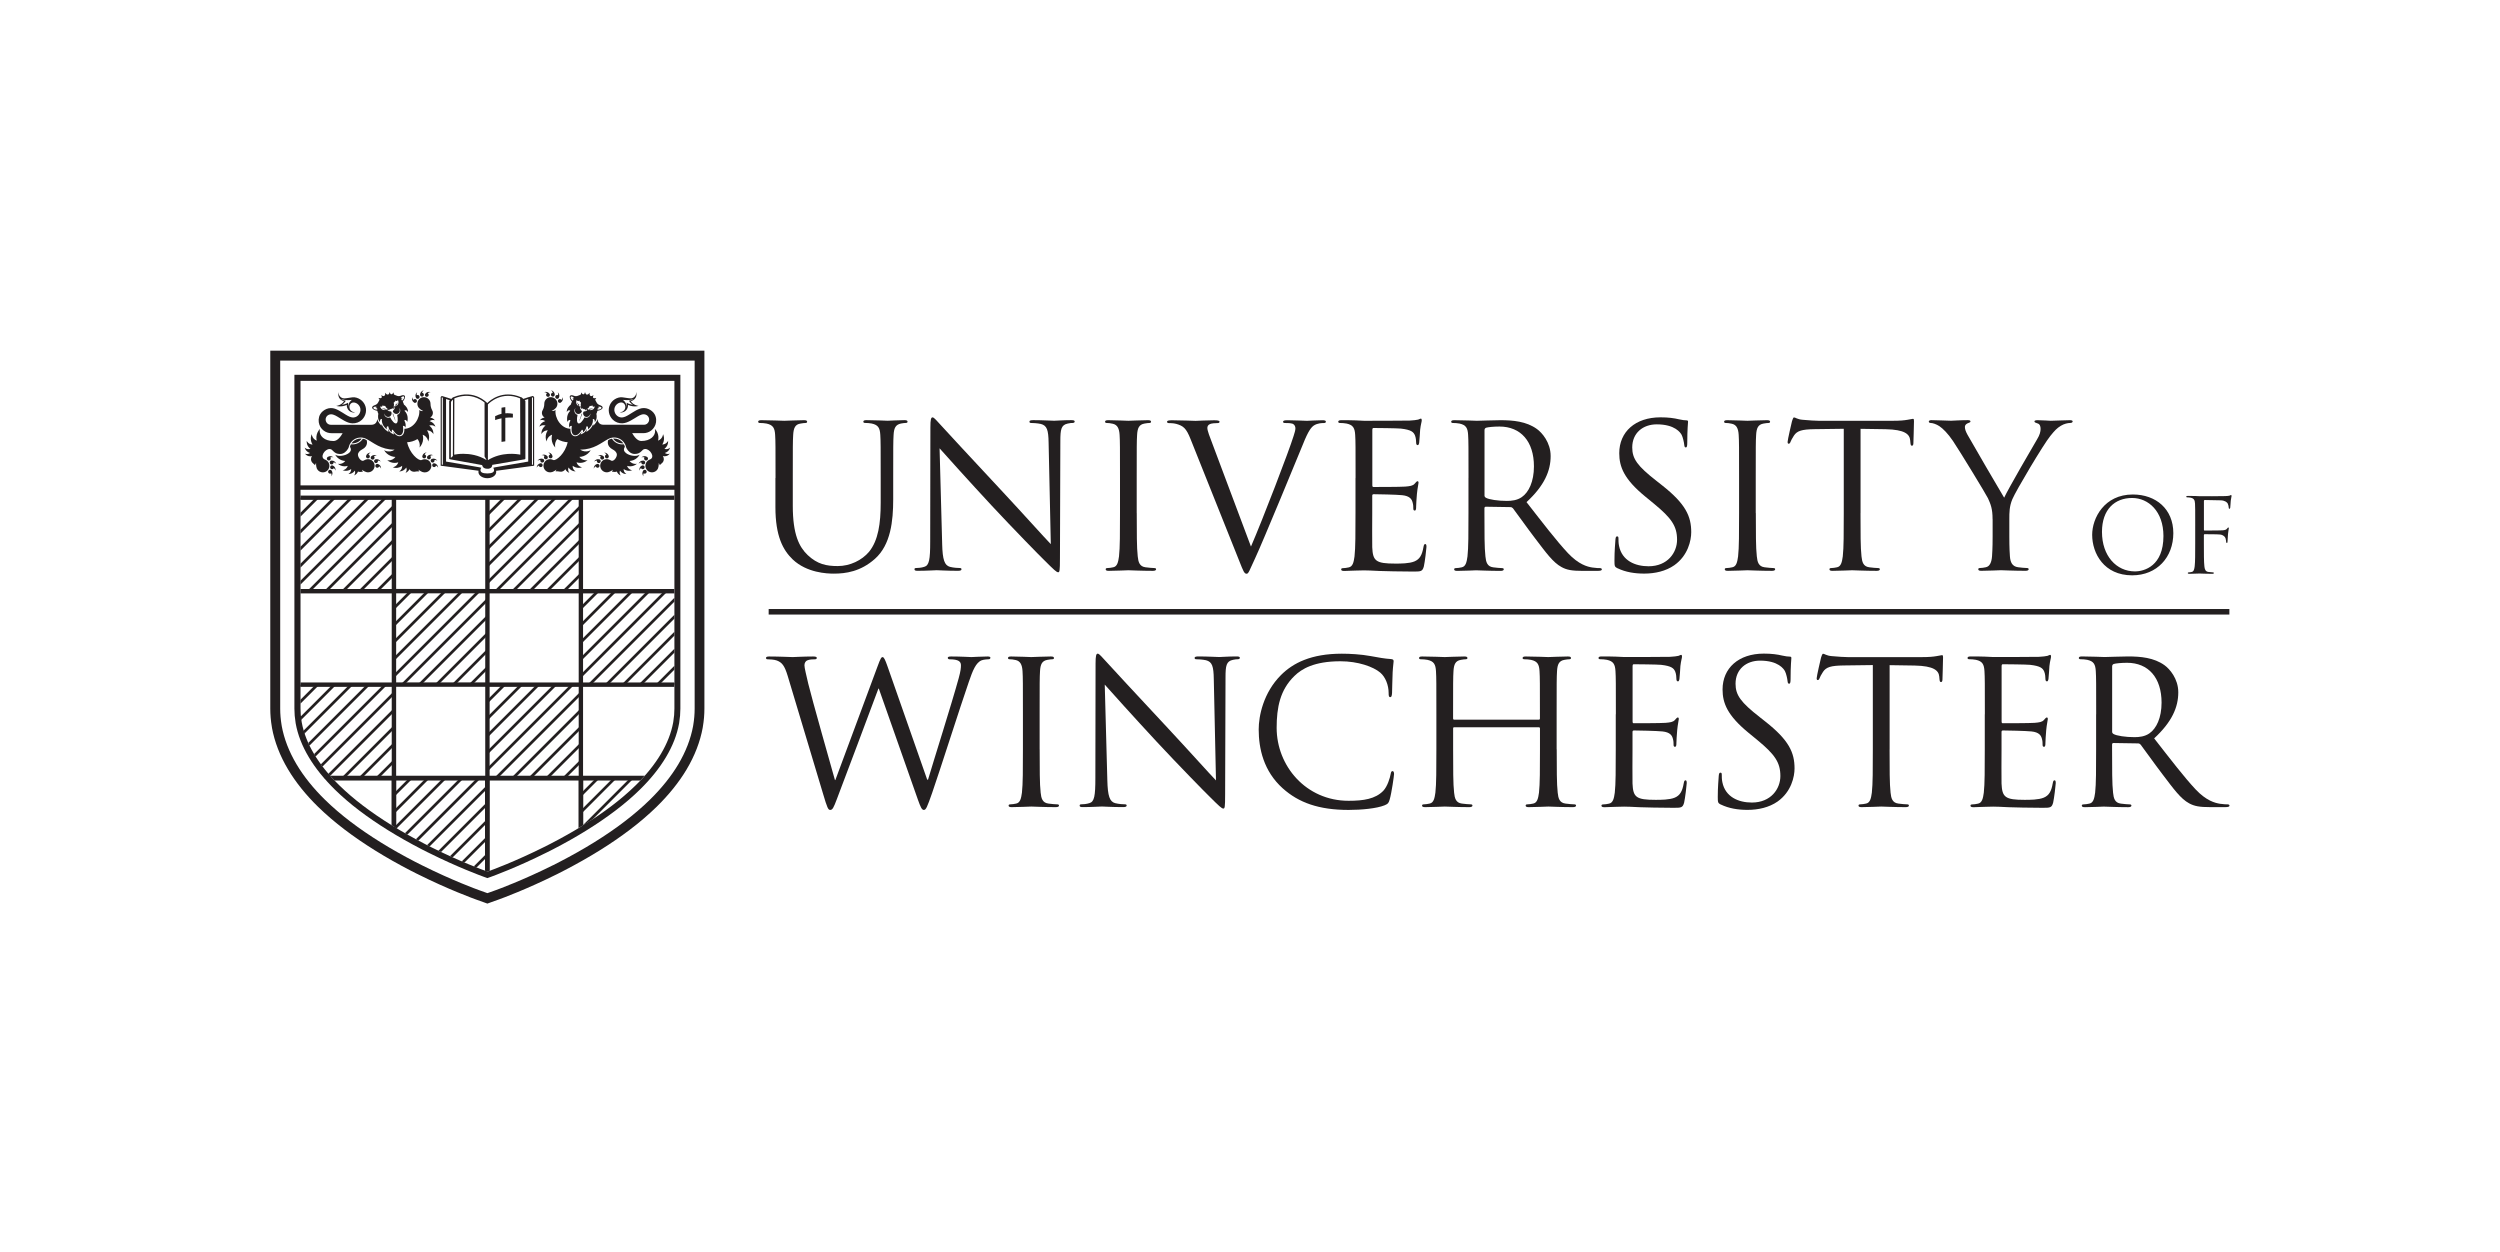 <?xml version="1.0" encoding="UTF-8" standalone="no"?><!DOCTYPE svg PUBLIC "-//W3C//DTD SVG 1.1//EN" "http://www.w3.org/Graphics/SVG/1.1/DTD/svg11.dtd"><svg width="100%" height="100%" viewBox="0 0 1879 941" version="1.1" xmlns="http://www.w3.org/2000/svg" xmlns:xlink="http://www.w3.org/1999/xlink" xml:space="preserve" xmlns:serif="http://www.serif.com/" style="fill-rule:evenodd;clip-rule:evenodd;stroke-linejoin:round;stroke-miterlimit:2;"><rect id="Winchester-Logo--Colour---no-GA-" serif:id="Winchester Logo (Colour - no GA)" x="2.673" y="2.638" width="1875" height="937.5" style="fill:none;"/><g id="Artboard1"><g id="Winchester-logo-Black.svg" serif:id="Winchester logo Black.svg"><g><g><clipPath id="_clip1"><rect x="203.144" y="263.576" width="1474.05" height="415.623"/></clipPath><g clip-path="url(#_clip1)"><g><g><path d="M1603.02,371.653c17.423,-0 30.454,10.996 30.454,29.068c-0,18.072 -12.235,31.692 -30.926,31.692c-21.226,0 -30.07,-16.509 -30.07,-30.454c-0,-12.558 9.139,-30.306 30.542,-30.306Zm1.622,57.812c6.987,0 21.403,-4.039 21.403,-26.592c-0,-18.602 -11.321,-28.596 -23.556,-28.596c-12.942,-0 -22.641,8.52 -22.641,25.501c0,18.072 10.849,29.687 24.794,29.687Z" style="fill:#231f20;fill-rule:nonzero;"/><path d="M1649.92,395.208c0,-12.087 0,-14.269 -0.147,-16.745c-0.147,-2.624 -0.767,-3.862 -3.331,-4.422c-0.619,-0.147 -1.946,-0.236 -2.624,-0.236c-0.324,0 -0.619,-0.147 -0.619,-0.472c-0,-0.471 0.383,-0.619 1.238,-0.619c1.769,0 3.862,0 5.572,0.089l3.184,0.147c1.562,0.089 17.276,0 19.074,-0.088c1.474,-0.089 2.712,-0.089 3.42,-0.325c0.471,-0.147 0.766,-0.471 1.091,-0.471c0.324,-0 0.471,0.324 0.471,0.707c0,0.531 -0.383,1.474 -0.619,3.656c-0.088,0.766 -0.236,4.186 -0.383,5.13c-0.089,0.383 -0.236,0.855 -0.619,0.855c-0.383,-0 -0.531,-0.384 -0.531,-0.944c0,-0.619 -0.236,-1.946 -0.707,-2.948c-0.472,-1.002 -2.241,-2.388 -5.277,-2.476l-11.94,-0.236c-0.472,-0 -0.708,0.236 -0.708,0.855l0,21.403c0,0.472 0.089,0.708 0.531,0.708l9.905,-0.089c1.327,0 2.388,0 3.479,-0.088c1.858,-0.148 2.86,-0.384 3.567,-1.386c0.325,-0.383 0.531,-0.766 0.855,-0.766c0.325,-0 0.384,0.235 0.384,0.619c-0,0.471 -0.384,1.768 -0.619,4.333c-0.148,1.563 -0.325,4.658 -0.325,5.189c0,0.708 0,1.474 -0.53,1.474c-0.384,0 -0.531,-0.324 -0.531,-0.708c-0.089,-0.766 -0.147,-1.857 -0.472,-2.8c-0.383,-1.091 -1.621,-2.477 -4.039,-2.801c-1.945,-0.236 -10.377,-0.236 -11.704,-0.236c-0.383,0 -0.53,0.148 -0.53,0.708l-0,6.574c-0,7.429 -0,13.561 0.383,16.804c0.236,2.241 0.707,3.951 3.036,4.275c1.091,0.147 2.801,0.324 3.479,0.324c0.472,0 0.619,0.236 0.619,0.472c0,0.383 -0.383,0.619 -1.238,0.619c-4.275,0 -9.139,-0.236 -9.522,-0.236c-0.383,0 -5.277,0.236 -7.606,0.236c-0.855,0 -1.239,-0.147 -1.239,-0.619c0,-0.236 0.148,-0.472 0.62,-0.472c0.707,0 1.621,-0.147 2.329,-0.324c1.562,-0.324 1.945,-2.005 2.24,-4.275c0.383,-3.243 0.383,-9.375 0.383,-16.804l0,-13.65l0,0.059Z" style="fill:#231f20;fill-rule:nonzero;"/></g><rect x="577.729" y="457.738" width="1097.87" height="4.157" style="fill:#231f20;"/></g><g><g><g><path d="M225.814,374.07l0,1.474l1.445,-1.474l-1.445,0Z" style="fill:#231f20;fill-rule:nonzero;"/><path d="M237.106,374.07l-11.292,11.321l0,2.919l14.24,-14.24l-2.948,0Z" style="fill:#231f20;fill-rule:nonzero;"/><path d="M249.9,374.07l-24.086,24.086l0,2.919l27.005,-27.005l-2.919,0Z" style="fill:#231f20;fill-rule:nonzero;"/><path d="M262.666,374.07l-36.852,36.881l0,2.919l39.77,-39.8l-2.918,0Z" style="fill:#231f20;fill-rule:nonzero;"/><path d="M275.461,374.07l-49.647,49.646l0,2.919l52.565,-52.565l-2.918,0Z" style="fill:#231f20;fill-rule:nonzero;"/><path d="M288.226,374.07l-62.412,62.412l0,2.918l65.33,-65.33l-2.918,0Z" style="fill:#231f20;fill-rule:nonzero;"/><path d="M296.068,378.994l-65.33,65.33l2.918,-0l62.412,-62.412l-0,-2.918Z" style="fill:#231f20;fill-rule:nonzero;"/><path d="M296.068,391.789l-52.565,52.535l2.919,-0l49.646,-49.617l-0,-2.918Z" style="fill:#231f20;fill-rule:nonzero;"/><path d="M296.068,404.554l-39.77,39.77l2.918,-0l36.852,-36.852l-0,-2.918Z" style="fill:#231f20;fill-rule:nonzero;"/><path d="M296.068,417.319l-27.005,27.005l2.919,-0l24.086,-24.086l-0,-2.919Z" style="fill:#231f20;fill-rule:nonzero;"/><path d="M296.068,430.114l-14.24,14.21l2.919,-0l11.321,-11.292l-0,-2.918Z" style="fill:#231f20;fill-rule:nonzero;"/><path d="M296.068,442.879l-1.445,1.445l1.445,-0l-0,-1.445Z" style="fill:#231f20;fill-rule:nonzero;"/></g><g><path d="M366.35,374.07l0,1.474l1.445,-1.474l-1.445,0Z" style="fill:#231f20;fill-rule:nonzero;"/><path d="M377.642,374.07l-11.292,11.321l0,2.919l14.24,-14.24l-2.948,0Z" style="fill:#231f20;fill-rule:nonzero;"/><path d="M390.436,374.07l-24.086,24.086l0,2.919l27.005,-27.005l-2.919,0Z" style="fill:#231f20;fill-rule:nonzero;"/><path d="M403.202,374.07l-36.852,36.881l0,2.919l39.77,-39.8l-2.918,0Z" style="fill:#231f20;fill-rule:nonzero;"/><path d="M415.997,374.07l-49.647,49.646l0,2.919l52.565,-52.565l-2.918,0Z" style="fill:#231f20;fill-rule:nonzero;"/><path d="M428.762,374.07l-62.412,62.412l0,2.918l65.33,-65.33l-2.918,0Z" style="fill:#231f20;fill-rule:nonzero;"/><path d="M436.604,378.994l-65.33,65.33l2.918,-0l62.412,-62.412l-0,-2.918Z" style="fill:#231f20;fill-rule:nonzero;"/><path d="M436.604,391.789l-52.565,52.535l2.919,-0l49.646,-49.617l-0,-2.918Z" style="fill:#231f20;fill-rule:nonzero;"/><path d="M436.604,404.554l-39.8,39.77l2.948,-0l36.852,-36.852l-0,-2.918Z" style="fill:#231f20;fill-rule:nonzero;"/><path d="M436.604,417.319l-27.005,27.005l2.919,-0l24.086,-24.086l-0,-2.919Z" style="fill:#231f20;fill-rule:nonzero;"/><path d="M436.604,430.114l-14.24,14.21l2.919,-0l11.321,-11.292l-0,-2.918Z" style="fill:#231f20;fill-rule:nonzero;"/><path d="M436.604,442.879l-1.445,1.445l1.445,-0l-0,-1.445Z" style="fill:#231f20;fill-rule:nonzero;"/></g><g><g><path d="M296.068,444.324l-0,1.474l1.474,-1.474l-1.474,-0Z" style="fill:#231f20;fill-rule:nonzero;"/><path d="M307.388,444.324l-11.32,11.32l-0,2.919l14.239,-14.239l-2.919,-0Z" style="fill:#231f20;fill-rule:nonzero;"/><path d="M320.154,444.324l-24.086,24.115l-0,2.919l27.004,-27.034l-2.918,-0Z" style="fill:#231f20;fill-rule:nonzero;"/><path d="M332.948,444.324l-36.88,36.88l-0,2.919l39.799,-39.799l-2.919,-0Z" style="fill:#231f20;fill-rule:nonzero;"/><path d="M345.714,444.324l-49.646,49.646l-0,2.918l52.564,-52.564l-2.918,-0Z" style="fill:#231f20;fill-rule:nonzero;"/><path d="M358.479,444.324l-62.411,62.44l-0,2.919l65.33,-65.359l-2.919,-0Z" style="fill:#231f20;fill-rule:nonzero;"/><path d="M366.35,449.276l-65.359,65.33l2.919,0l62.44,-62.411l0,-2.919Z" style="fill:#231f20;fill-rule:nonzero;"/><path d="M366.35,462.042l-52.564,52.564l2.918,0l49.646,-49.646l0,-2.918Z" style="fill:#231f20;fill-rule:nonzero;"/><path d="M366.35,474.807l-39.799,39.799l2.919,0l36.88,-36.88l0,-2.919Z" style="fill:#231f20;fill-rule:nonzero;"/><path d="M366.35,487.602l-27.034,27.004l2.919,0l24.115,-24.086l0,-2.918Z" style="fill:#231f20;fill-rule:nonzero;"/><path d="M366.35,500.367l-14.239,14.239l2.919,0l11.32,-11.32l0,-2.919Z" style="fill:#231f20;fill-rule:nonzero;"/><path d="M366.35,513.132l-1.474,1.474l1.474,0l0,-1.474Z" style="fill:#231f20;fill-rule:nonzero;"/></g><g><path d="M436.604,444.324l-0,1.474l1.474,-1.474l-1.474,-0Z" style="fill:#231f20;fill-rule:nonzero;"/><path d="M447.924,444.324l-11.32,11.32l-0,2.919l14.239,-14.239l-2.919,-0Z" style="fill:#231f20;fill-rule:nonzero;"/><path d="M460.69,444.324l-24.086,24.115l-0,2.919l27.004,-27.034l-2.918,-0Z" style="fill:#231f20;fill-rule:nonzero;"/><path d="M473.484,444.324l-36.88,36.88l-0,2.919l39.799,-39.799l-2.919,-0Z" style="fill:#231f20;fill-rule:nonzero;"/><path d="M486.25,444.324l-49.646,49.646l-0,2.918l52.564,-52.564l-2.918,-0Z" style="fill:#231f20;fill-rule:nonzero;"/><path d="M499.015,444.324l-62.411,62.44l-0,2.919l65.33,-65.359l-2.919,-0Z" style="fill:#231f20;fill-rule:nonzero;"/><path d="M506.886,449.276l-65.359,65.33l2.919,0l62.44,-62.411l0,-2.919Z" style="fill:#231f20;fill-rule:nonzero;"/><path d="M506.886,462.042l-52.564,52.564l2.918,0l49.646,-49.646l0,-2.918Z" style="fill:#231f20;fill-rule:nonzero;"/><path d="M506.886,474.807l-39.799,39.799l2.919,0l36.88,-36.88l0,-2.919Z" style="fill:#231f20;fill-rule:nonzero;"/><path d="M506.886,487.602l-27.034,27.004l2.919,0l24.115,-24.086l0,-2.918Z" style="fill:#231f20;fill-rule:nonzero;"/><path d="M506.886,500.367l-14.239,14.239l2.919,0l11.32,-11.32l0,-2.919Z" style="fill:#231f20;fill-rule:nonzero;"/><path d="M506.886,513.132l-1.474,1.474l1.474,0l0,-1.474Z" style="fill:#231f20;fill-rule:nonzero;"/></g></g><path d="M436.604,584.86l-0,1.474l1.474,-1.474l-1.474,-0Z" style="fill:#231f20;fill-rule:nonzero;"/><path d="M447.924,584.86l-11.32,11.32l-0,2.919l14.239,-14.239l-2.919,-0Z" style="fill:#231f20;fill-rule:nonzero;"/><path d="M460.69,584.86l-24.086,24.115l-0,2.919l27.004,-27.034l-2.918,-0Z" style="fill:#231f20;fill-rule:nonzero;"/><path d="M225.814,538.692l0,2.919l0.62,-0.619c-0.118,-0.855 -0.236,-1.739 -0.325,-2.594l-0.295,0.294Z" style="fill:#231f20;fill-rule:nonzero;"/><path d="M225.814,551.487l0,2.919l3.067,-3.066c-0.236,-0.737 -0.472,-1.474 -0.679,-2.241l-2.388,2.388Z" style="fill:#231f20;fill-rule:nonzero;"/><path d="M243.503,584.86l2.919,-0l1.739,-1.74c-0.472,-0.53 -0.914,-1.032 -1.356,-1.562l-3.302,3.302Z" style="fill:#231f20;fill-rule:nonzero;"/><path d="M296.068,621.74l-0,2.919l2.063,-2.064c-0.619,-0.353 -1.208,-0.737 -1.827,-1.09l-0.236,0.235Z" style="fill:#231f20;fill-rule:nonzero;"/><path d="M365.289,654.73l-0.413,0.412l1.474,0l0,-0.029l-1.061,-0.383Z" style="fill:#231f20;fill-rule:nonzero;"/><path d="M436.604,621.74l-0,2.919l9.05,-9.051c-2.623,1.71 -5.306,3.42 -8.048,5.13l-1.002,1.002Z" style="fill:#231f20;fill-rule:nonzero;"/><path d="M225.814,514.606l0,1.474l1.445,-1.474l-1.445,0Z" style="fill:#231f20;fill-rule:nonzero;"/><path d="M237.106,514.606l-11.292,11.321l0,2.919l14.24,-14.24l-2.948,0Z" style="fill:#231f20;fill-rule:nonzero;"/><path d="M249.9,514.606l-23.791,23.792c0.089,0.855 0.207,1.739 0.325,2.594l26.385,-26.386l-2.919,0Z" style="fill:#231f20;fill-rule:nonzero;"/><path d="M262.666,514.606l-34.493,34.493c0.206,0.737 0.442,1.474 0.678,2.241l36.704,-36.704l-2.919,-0l0.03,-0.03Z" style="fill:#231f20;fill-rule:nonzero;"/><path d="M275.461,514.606l-43.809,43.809c0.295,0.649 0.619,1.327 0.943,1.975l45.784,-45.784l-2.918,0Z" style="fill:#231f20;fill-rule:nonzero;"/><path d="M288.226,514.606l-52.182,52.182c0.354,0.589 0.737,1.209 1.121,1.798l53.979,-53.98l-2.918,0Z" style="fill:#231f20;fill-rule:nonzero;"/><path d="M296.068,519.53l-54.923,54.923c0.412,0.56 0.825,1.12 1.238,1.68l53.685,-53.685l-0,-2.918Z" style="fill:#231f20;fill-rule:nonzero;"/><path d="M296.068,532.295l-49.263,49.263c0.442,0.53 0.914,1.032 1.356,1.562l47.907,-47.906l-0,-2.919Z" style="fill:#231f20;fill-rule:nonzero;"/><path d="M296.068,545.09l-39.77,39.77l2.918,-0l36.852,-36.852l-0,-2.918Z" style="fill:#231f20;fill-rule:nonzero;"/><path d="M296.068,557.855l-27.005,27.005l2.919,-0l24.086,-24.086l-0,-2.919Z" style="fill:#231f20;fill-rule:nonzero;"/><path d="M296.068,570.65l-14.24,14.21l2.919,-0l11.321,-11.292l-0,-2.918Z" style="fill:#231f20;fill-rule:nonzero;"/><path d="M296.068,583.415l-1.445,1.445l1.445,-0l-0,-1.445Z" style="fill:#231f20;fill-rule:nonzero;"/><path d="M366.35,514.606l0,1.474l1.445,-1.474l-1.445,0Z" style="fill:#231f20;fill-rule:nonzero;"/><path d="M377.642,514.606l-11.292,11.321l0,2.919l14.24,-14.24l-2.948,0Z" style="fill:#231f20;fill-rule:nonzero;"/><path d="M390.436,514.606l-24.086,24.086l0,2.919l27.005,-27.005l-2.919,0Z" style="fill:#231f20;fill-rule:nonzero;"/><path d="M403.202,514.606l-36.852,36.881l0,2.919l39.77,-39.8l-2.918,0Z" style="fill:#231f20;fill-rule:nonzero;"/><path d="M415.997,514.606l-49.647,49.646l0,2.919l52.565,-52.565l-2.918,0Z" style="fill:#231f20;fill-rule:nonzero;"/><path d="M428.762,514.606l-62.412,62.412l0,2.918l65.33,-65.33l-2.918,0Z" style="fill:#231f20;fill-rule:nonzero;"/><path d="M374.192,584.86l62.412,-62.412l-0,-2.918l-65.33,65.33l2.918,-0Z" style="fill:#231f20;fill-rule:nonzero;"/><path d="M386.958,584.86l49.646,-49.617l-0,-2.948l-52.565,52.565l2.919,-0Z" style="fill:#231f20;fill-rule:nonzero;"/><path d="M399.752,584.86l36.852,-36.852l-0,-2.918l-39.8,39.77l2.948,-0Z" style="fill:#231f20;fill-rule:nonzero;"/><path d="M412.518,584.86l24.086,-24.086l-0,-2.919l-27.005,27.005l2.919,-0Z" style="fill:#231f20;fill-rule:nonzero;"/><path d="M425.283,584.86l11.321,-11.292l-0,-2.918l-14.24,14.21l2.919,-0Z" style="fill:#231f20;fill-rule:nonzero;"/><path d="M436.604,584.86l-0,-1.445l-1.445,1.445l1.445,-0Z" style="fill:#231f20;fill-rule:nonzero;"/><path d="M297.542,584.86l-1.474,-0l-0,1.474l1.474,-1.474Z" style="fill:#231f20;fill-rule:nonzero;"/><path d="M296.068,599.099l14.239,-14.239l-2.919,-0l-11.32,11.32l-0,2.919Z" style="fill:#231f20;fill-rule:nonzero;"/><path d="M296.068,608.975l-0,2.919l27.004,-27.034l-2.918,-0l-24.086,24.115Z" style="fill:#231f20;fill-rule:nonzero;"/><path d="M332.978,584.83l-36.645,36.645c0.59,0.354 1.209,0.737 1.828,1.091l37.736,-37.736l-2.919,0Z" style="fill:#231f20;fill-rule:nonzero;"/><path d="M345.714,584.86l-41.362,41.362c0.619,0.353 1.238,0.707 1.857,1.061l42.423,-42.423l-2.918,-0Z" style="fill:#231f20;fill-rule:nonzero;"/><path d="M358.479,584.86l-45.931,45.931c0.619,0.354 1.267,0.678 1.916,1.032l46.963,-46.963l-2.948,-0Z" style="fill:#231f20;fill-rule:nonzero;"/><path d="M366.35,589.812l-45.4,45.401c0.648,0.325 1.297,0.649 1.945,0.973l43.455,-43.455l0,-2.919Z" style="fill:#231f20;fill-rule:nonzero;"/><path d="M366.35,602.578l-36.851,36.851c0.678,0.324 1.327,0.649 1.975,0.943l34.876,-34.876l0,-2.918Z" style="fill:#231f20;fill-rule:nonzero;"/><path d="M366.35,615.343l-28.154,28.154c0.678,0.295 1.356,0.62 2.005,0.914l26.149,-26.149l0,-2.919Z" style="fill:#231f20;fill-rule:nonzero;"/><path d="M366.35,628.138l-19.31,19.31c0.708,0.295 1.386,0.589 2.035,0.884l17.246,-17.246l-0,-2.919l0.029,-0.029Z" style="fill:#231f20;fill-rule:nonzero;"/><path d="M366.35,640.903l-10.288,10.289c0.737,0.295 1.444,0.56 2.093,0.825l8.195,-8.195l0,-2.919Z" style="fill:#231f20;fill-rule:nonzero;"/><path d="M365.289,654.73l1.061,0.383l0,-1.445l-1.061,1.062Z" style="fill:#231f20;fill-rule:nonzero;"/><path d="M473.484,584.86l-35.848,35.849c2.741,-1.71 5.454,-3.42 8.048,-5.13l30.719,-30.719l-2.919,-0Z" style="fill:#231f20;fill-rule:nonzero;"/></g><rect x="225.814" y="372.419" width="281.072" height="0.206" style="fill:#231f20;"/><path d="M225.814,375.721l68.603,0l-0,66.952l-68.603,-0l0,3.302l68.603,-0l-0,66.951l-68.603,-0l0,3.302l68.603,-0l-0,66.833l-46.285,0c1.061,1.18 2.152,2.388 3.272,3.568l42.865,-0l0,33.578c1.18,0.737 2.359,1.445 3.568,2.182l-0,-35.76l66.686,-0l-0,67.806c0.324,0.118 0.56,0.206 0.707,0.265l1.091,0.383l1.091,-0.383c-0,0 0.383,-0.147 0.707,-0.265l0,-67.806l66.686,-0l0,35.76c1.209,-0.737 2.388,-1.445 3.568,-2.182l-0,-33.578l42.865,-0c1.12,-1.18 2.241,-2.388 3.272,-3.568l-46.285,0l0,-66.833l68.603,-0l-0,-3.302l-68.603,-0l0,-66.951l68.603,-0l-0,-3.302l-68.603,-0l0,-66.952l68.603,0l-0,-3.095l-281.014,-0l0,3.095Zm142.187,0l66.952,0l-0,66.952l-66.952,-0l0,-66.952Zm0,70.254l66.952,-0l-0,66.951l-66.952,-0l0,-66.951Zm0,70.253l66.952,-0l-0,66.833l-66.952,0l0,-66.833Zm-70.253,-140.536l66.952,-0l-0,66.951l-66.952,0l0,-66.951Zm0,70.253l66.952,0l-0,66.952l-66.952,-0l0,-66.952Zm0,70.253l66.952,0l-0,66.834l-66.952,-0l0,-66.834Z" style="fill:#231f20;fill-rule:nonzero;"/><rect x="224.193" y="364.813" width="284.02" height="3.302" style="fill:#231f20;"/><g><path d="M325.637,342.172c-1.385,-0.826 -3.213,-0.59 -4.334,0.649c-0.53,0.589 -0.471,1.503 0.118,2.063c0.59,0.531 1.504,0.472 2.064,-0.118c0.531,-0.589 0.472,-1.503 -0.118,-2.063c0.649,-0.502 1.504,-0.678 2.27,-0.531Z" style="fill:#231f20;fill-rule:nonzero;"/><path d="M324.694,344.825c-0.767,0.236 -1.179,1.062 -0.944,1.828c0.236,0.767 1.062,1.179 1.828,0.943c0.767,-0.235 1.179,-1.061 0.944,-1.827c0.825,-0.118 1.651,0.147 2.24,0.678c-0.766,-1.415 -2.476,-2.123 -4.068,-1.592l-0,-0.03Z" style="fill:#231f20;fill-rule:nonzero;"/><path d="M326.581,348.216c-0.796,-0.177 -1.563,0.324 -1.71,1.12c-0.177,0.796 0.324,1.562 1.12,1.71c0.796,0.177 1.562,-0.325 1.71,-1.121c0.766,0.325 1.356,0.944 1.592,1.71c0.029,-1.621 -1.091,-3.066 -2.712,-3.419Z" style="fill:#231f20;fill-rule:nonzero;"/><path d="M320.832,340.049c-1.622,-0.029 -3.066,1.091 -3.42,2.713c-0.177,0.796 0.324,1.562 1.12,1.709c0.796,0.177 1.563,-0.324 1.71,-1.12c0.177,-0.796 -0.324,-1.562 -1.12,-1.71c0.324,-0.766 0.943,-1.356 1.71,-1.592Z" style="fill:#231f20;fill-rule:nonzero;"/><path d="M314.552,299.601c0.708,-0.353 1.003,-1.238 0.649,-1.945c-0.354,-0.708 -1.238,-1.003 -1.946,-0.649c-0.236,-0.796 -0.088,-1.651 0.324,-2.299c-1.267,0.972 -1.709,2.771 -0.972,4.274c0.353,0.708 1.238,1.003 1.945,0.649l0,-0.03Z" style="fill:#231f20;fill-rule:nonzero;"/><path d="M317.058,298.098c0.796,0.029 1.474,-0.56 1.533,-1.386c0.03,-0.796 -0.56,-1.474 -1.385,-1.533c0.206,-0.796 0.737,-1.474 1.444,-1.828c-1.592,0.207 -2.859,1.533 -2.948,3.214c-0.029,0.796 0.56,1.474 1.386,1.533l-0.03,-0Z" style="fill:#231f20;fill-rule:nonzero;"/><path d="M319.977,298.039c0.678,0.442 1.562,0.236 2.005,-0.413c0.442,-0.678 0.235,-1.562 -0.413,-2.005c0.56,-0.589 1.385,-0.913 2.181,-0.855c-1.503,-0.619 -3.242,-0.117 -4.156,1.298c-0.443,0.678 -0.236,1.562 0.412,2.004l-0.029,-0.029Z" style="fill:#231f20;fill-rule:nonzero;"/><path d="M311.133,302.579c0.678,0.442 1.562,0.236 2.004,-0.413c0.442,-0.678 0.236,-1.562 -0.412,-2.004c-0.679,-0.443 -1.563,-0.236 -2.005,0.412c-0.59,-0.56 -0.914,-1.385 -0.855,-2.181c-0.619,1.503 -0.118,3.243 1.297,4.156l-0.029,0.03Z" style="fill:#231f20;fill-rule:nonzero;"/><path d="M283.391,342.614c-1.327,-0.914 -3.155,-0.796 -4.363,0.354c-0.56,0.56 -0.59,1.474 -0,2.064c0.56,0.56 1.474,0.589 2.063,-0c0.561,-0.561 0.59,-1.474 0,-2.064c0.678,-0.472 1.533,-0.59 2.3,-0.383l-0,0.029Z" style="fill:#231f20;fill-rule:nonzero;"/><path d="M282.978,348.009c0.767,-0.206 1.238,-1.002 1.032,-1.769c0.825,-0.059 1.621,0.266 2.182,0.826c-0.678,-1.474 -2.329,-2.27 -3.951,-1.858c-0.766,0.207 -1.238,1.003 -1.032,1.769c0.207,0.767 1.003,1.239 1.769,1.032Z" style="fill:#231f20;fill-rule:nonzero;"/><path d="M283.951,348.717c-0.766,-0.207 -1.562,0.236 -1.798,1.002c-0.207,0.767 0.236,1.563 1.002,1.798c0.767,0.207 1.563,-0.235 1.798,-1.002c0.737,0.354 1.268,1.032 1.474,1.798c0.148,-1.621 -0.884,-3.125 -2.476,-3.596Z" style="fill:#231f20;fill-rule:nonzero;"/><path d="M275.136,342.673c-0.206,0.767 0.236,1.563 1.003,1.798c0.766,0.207 1.562,-0.235 1.798,-1.002c0.206,-0.766 -0.236,-1.562 -1.002,-1.798c0.353,-0.737 1.031,-1.268 1.798,-1.474c-1.622,-0.148 -3.125,0.884 -3.597,2.476Z" style="fill:#231f20;fill-rule:nonzero;"/><path d="M249.104,346.152c-0.796,0.059 -1.385,0.766 -1.326,1.592c0.059,0.796 0.766,1.385 1.592,1.327c0.796,-0.059 1.385,-0.767 1.326,-1.592c0.826,0.088 1.563,0.501 2.035,1.179c-0.443,-1.563 -1.946,-2.624 -3.597,-2.477l-0.03,-0.029Z" style="fill:#231f20;fill-rule:nonzero;"/><path d="M250.195,349.896c-0.737,-0.324 -1.592,-0 -1.916,0.708c-0.324,0.737 0,1.591 0.708,1.916c0.737,0.324 1.592,-0 1.916,-0.708c0.678,0.472 1.091,1.238 1.179,2.034c0.383,-1.562 -0.354,-3.242 -1.887,-3.95Z" style="fill:#231f20;fill-rule:nonzero;"/><path d="M247.247,353.345c-0.648,0.472 -0.825,1.356 -0.354,2.034c0.472,0.649 1.357,0.826 2.035,0.354c0.353,0.767 0.324,1.622 -0,2.329c1.12,-1.15 1.297,-2.977 0.324,-4.363c-0.472,-0.649 -1.356,-0.825 -2.034,-0.354l0.029,0Z" style="fill:#231f20;fill-rule:nonzero;"/><path d="M250.637,343.793c-1.149,-1.12 -2.977,-1.297 -4.363,-0.324c-0.648,0.472 -0.825,1.356 -0.353,2.034c0.471,0.649 1.356,0.826 2.034,0.354c0.648,-0.472 0.825,-1.356 0.353,-2.034c0.767,-0.354 1.622,-0.324 2.329,-0l0,-0.03Z" style="fill:#231f20;fill-rule:nonzero;"/><path d="M268.621,332.443c0.973,-0.471 1.857,-1.12 2.565,-1.946c0.236,-0.265 0.471,-0.56 0.678,-0.854c-0.266,-0 -0.501,-0.03 -0.767,-0.03c-1.149,0 -2.24,0.236 -3.272,0.649c-1.002,0.412 -1.916,1.031 -2.683,1.798c-0.354,0.354 -0.707,0.766 -0.973,1.179c0.413,0.03 0.796,0.03 1.209,0c1.15,-0.059 2.211,-0.354 3.243,-0.825l-0,0.029Z" style="fill:#231f20;fill-rule:nonzero;"/><path d="M275.726,345.208c-0.649,0.118 -1.238,0.325 -1.769,0.649c-0.324,0.177 -0.649,0.354 -0.973,0.472c-1.739,0.413 -3.95,-2.536 -3.95,-4.599c-0,-1.563 1.326,-3.066 3.36,-4.069c1.917,-0.943 3.45,-2.8 3.45,-5.129c-0,-0.59 -0.089,-1.18 -0.266,-1.71c-0.855,-0.531 -1.827,-0.914 -2.83,-1.121c-1.533,2.447 -4.186,4.128 -7.311,4.305c-0.59,0.029 -1.15,-0 -1.71,-0.059c-0.147,0.236 -0.265,0.501 -0.354,0.766c-0.147,0.354 -0.265,0.708 -0.353,1.062c0.353,0.53 0.707,1.326 0.707,2.211c0,2.447 -4.275,4.658 -8.225,4.658c-0.973,-0 -1.887,-0.118 -2.594,-0.413c-0.354,-0.147 -0.679,-0.295 -1.003,-0.501c1.003,1.798 2.595,3.272 4.658,4.098c0.885,0.353 1.769,0.56 2.683,0.619c0.059,0.029 0.118,0.088 0.177,0.118c-1.061,1.326 -2.712,2.181 -4.54,2.122c-0.325,0 -0.649,-0.059 -0.944,-0.118c1.327,1.15 3.037,1.858 4.924,1.917c0.884,-0 1.71,-0.089 2.506,-0.354c-0.443,1.415 -1.533,2.624 -3.037,3.125c-0.265,0.088 -0.531,0.147 -0.796,0.177c1.386,0.53 2.948,0.589 4.481,0.088c0.708,-0.236 1.356,-0.589 1.916,-1.002c0.059,1.267 -0.471,2.535 -1.533,3.39c-0.176,0.148 -0.383,0.265 -0.56,0.383c1.268,0 2.536,-0.383 3.597,-1.238c0.501,-0.383 0.914,-0.855 1.238,-1.356c0.413,1.002 0.383,2.152 -0.236,3.154c-0.118,0.177 -0.206,0.325 -0.353,0.472c1.002,-0.354 1.916,-1.032 2.535,-2.034c0.177,-0.295 0.324,-0.59 0.442,-0.884c0.236,0.117 0.501,0.176 0.796,0.235c0.56,0.118 1.091,0.089 1.622,0c0.442,-0.088 0.884,-0.147 1.297,-0.176c-0.56,-0.649 -0.737,-1.386 -0.737,-1.386c-0,-0 1.621,1.327 3.478,1.798c0.59,0.148 1.239,0.177 1.887,0.059c2.683,-0.442 4.511,-2.977 4.098,-5.66c-0.442,-2.683 -2.977,-4.511 -5.66,-4.098l-0.118,0.029Z" style="fill:#231f20;fill-rule:nonzero;"/><path d="M318.179,345.267c-0.354,0.089 -0.708,0.207 -1.032,0.354c-0.325,0.148 -0.266,0.118 -0.384,0.177c-2.329,0.619 -8.991,-5.071 -10.76,-13.414c2.506,-0.088 5.247,-0.855 7.783,-2.388c1.15,1.386 1.828,3.184 1.71,5.13c-0,0.413 -0.089,0.825 -0.177,1.238c1.562,-1.68 2.565,-3.891 2.712,-6.338c0.059,-1.091 -0.059,-2.182 -0.324,-3.184c-0,-0 0.059,-0.059 0.059,-0.089c1.798,0.649 3.272,2.123 3.862,4.069c0.088,0.354 0.177,0.678 0.206,1.032c0.767,-1.799 0.914,-3.862 0.324,-5.867c-0.265,-0.944 -0.707,-1.769 -1.238,-2.535c1.651,-0.03 3.302,0.707 4.363,2.122c0.177,0.236 0.354,0.501 0.472,0.767c0.089,-1.651 -0.383,-3.332 -1.444,-4.776c-0.502,-0.678 -1.091,-1.209 -1.71,-1.681c1.297,-0.501 2.83,-0.383 4.098,0.443c0.206,0.147 0.412,0.294 0.589,0.471c-0.413,-1.356 -1.268,-2.565 -2.535,-3.39c-0.59,-0.383 -1.179,-0.649 -1.828,-0.826l-0,-0.059c0.884,-0.766 2.123,-1.09 3.361,-0.796c0.206,0.059 0.413,0.118 0.619,0.207c-0.737,-0.944 -1.769,-1.681 -3.007,-1.975c-0.177,-0.03 -0.324,-0.059 -0.501,-0.089l-0,-0.088c1.326,-0.767 2.152,-2.27 1.945,-3.892c-0.059,-0.53 -0.235,-1.061 -0.501,-1.503c-0.825,-1.504 -1.267,-3.184 -1.267,-4.894c-0,-2.447 -1.74,-4.57 -4.216,-4.923c-2.713,-0.384 -5.218,1.474 -5.602,4.186c-0.206,1.385 0.177,2.683 0.973,3.714c1.268,1.504 3.302,2.418 3.302,2.418c0,-0 -1.769,0.413 -2.919,-0.826c0.796,5.897 -4.009,14.092 -11.173,14.21l0,0.855c-0.147,3.066 -1.474,4.187 -2.535,4.57c-0.354,0.118 -0.737,0.206 -1.091,0.206c-1.356,0 -2.712,-0.825 -4.098,-2.417c-0.324,-0.384 -0.619,-0.796 -0.855,-1.121c0.03,0.118 0.089,0.236 0.118,0.266l0.737,1.887c0,-0 -3.773,-1.003 -4.687,-4.541c-0,0.295 0.059,0.531 0.059,0.531l0.442,2.152c-0,0 -3.803,-1.916 -5.218,-5.984l-0.089,1.208c0,0 -2.506,-2.063 -3.125,-4.923c-0.177,1.621 -0.973,4.304 -4.54,4.304l-30.424,0c-1.563,0 -2.919,-0.884 -3.538,-2.329c-0.914,-2.093 0.059,-4.422 2.152,-5.247c2.152,-0.855 4.275,0.235 6.162,1.326c1.769,1.032 3.478,2.182 5.277,3.155c1.887,1.032 3.921,1.916 6.102,2.004c2.683,0.118 5.366,-0.825 7.282,-2.712c2.978,-2.918 3.921,-7.4 2.182,-11.173c-0.767,-1.651 -1.975,-3.096 -3.508,-4.098c-1.681,-1.12 -3.951,-1.857 -5.956,-1.563c-1.061,0.148 -2.122,0.325 -3.184,0.472c-0.972,0.118 -1.975,0.324 -2.918,0.324c-1.828,0 -3.449,-1.208 -4.01,-2.948c-0.206,-0.737 -0.235,-1.857 -0.235,-1.857c-0,0 -0.118,0.59 -0.148,1.622l0,0.648c0,0.206 0,0.059 0,0.089c0.059,0.501 0.177,0.972 0.354,1.415c0.442,1.061 1.268,1.945 2.27,2.506c0.501,0.294 1.061,0.471 1.621,0.619c-0.825,1.503 -2.564,2.771 -4.776,3.36c-0.353,0.089 -0.737,0.177 -1.09,0.207c1.739,0.472 3.832,0.501 5.955,-0.03c0.707,-0.177 1.385,-0.412 2.034,-0.707c-0.059,0.766 0.059,1.533 0.324,2.24c0.59,1.622 1.946,2.89 3.656,3.302c0.383,0.089 0.796,0.148 1.179,0.148l0.413,-0c0.383,-0.03 0.737,-0.089 0.737,-0.089c-0,0 -1.209,-0.147 -2.034,-0.501c-1.032,-0.501 -1.858,-1.445 -2.152,-2.565c-0.325,-1.179 -0.089,-2.506 0.737,-3.39c0.353,-0.383 0.766,-0.678 1.267,-0.855c0.472,-0.177 0.944,-0.118 1.415,-0.118c1.209,0.206 2.329,0.766 3.155,1.651c0.825,0.884 1.386,2.005 1.533,3.184c0.383,3.036 -1.857,6.102 -4.953,6.397c-2.152,0.207 -4.127,-0.943 -5.926,-2.004c-1.798,-1.062 -3.508,-2.27 -5.336,-3.243c-1.857,-1.003 -3.862,-1.858 -6.014,-1.799c-2.181,0.03 -4.304,0.914 -5.984,2.3c-0.826,0.678 -1.504,1.474 -2.035,2.388c-1.356,2.388 -1.503,5.395 -0.56,7.93c0.826,2.241 2.506,4.157 4.629,5.218c0.943,0.472 1.946,0.796 3.007,0.944c0.914,0.118 1.857,0.088 2.801,0.088l7.016,0c-1.503,2.653 -3.921,5.896 -6.84,5.896c-7.016,0 -10.701,-3.921 -10.406,-8.018c-0,-0.384 0.088,-0.767 0.206,-1.121c-1.474,1.504 -2.476,3.538 -2.683,5.808c-0.088,1.061 0,2.093 0.236,3.066c-1.68,-0.619 -3.066,-2.034 -3.567,-3.921c-0.089,-0.324 -0.148,-0.649 -0.177,-0.973c-0.737,1.651 -0.943,3.538 -0.442,5.425c0.236,0.884 0.589,1.68 1.061,2.388c-1.533,-0 -3.036,-0.737 -3.98,-2.094c-0.147,-0.235 -0.295,-0.471 -0.413,-0.707c-0.117,1.533 0.266,3.095 1.209,4.452c0.442,0.619 0.973,1.149 1.563,1.592c-1.239,0.442 -2.624,0.294 -3.774,-0.502c-0.206,-0.147 -0.383,-0.294 -0.531,-0.442c0.354,1.268 1.121,2.388 2.27,3.214c0.531,0.383 1.121,0.648 1.71,0.825c-0.855,0.708 -2.034,1.002 -3.184,0.678c-0.206,-0.059 -0.383,-0.118 -0.56,-0.206c0.649,0.914 1.592,1.592 2.742,1.887c0.855,0.235 1.71,0.206 2.506,-0c-0.472,0.648 -0.737,1.444 -0.737,2.299c-0,1.238 0.589,2.359 1.503,3.096c0.561,0.442 1.091,0.972 1.533,1.533c0.148,-1.003 0.796,-1.681 0.796,-1.681c0,0 -0.176,2.123 0.502,3.921c0.412,0.973 1.12,1.828 2.093,2.388c2.358,1.356 5.395,0.56 6.751,-1.798c1.356,-2.359 0.56,-5.395 -1.798,-6.751c-0.207,-0.118 -0.384,-0.207 -0.59,-0.295c-0.236,-0.089 -0.442,-0.207 -0.649,-0.295c-3.596,-1.739 0.118,-7.754 3.862,-7.754c2.772,0 2.713,3.745 7.872,3.745c2.83,-0 4.923,-2.123 5.984,-4.01c0.148,-0.265 0.266,-0.531 0.384,-0.766c0.059,-0.177 0.147,-0.354 0.177,-0.502c-0,-0.059 -0,-0.117 0.029,-0.176c0.088,-0.295 0.147,-0.531 0.206,-0.708c0.059,-0.147 0.177,-0.413 0.266,-0.708c1.415,-3.242 4.658,-5.512 8.431,-5.512c1.681,-0 3.243,0.442 4.57,1.208c4.923,2.565 10.554,7.901 20.784,7.901l0.177,0c-1.916,1.386 -4.452,1.799 -6.84,0.914c-0.383,-0.147 -0.766,-0.324 -1.12,-0.531c1.15,1.976 2.978,3.597 5.277,4.452c1.061,0.413 2.182,0.619 3.272,0.649c-1.149,1.562 -3.007,2.594 -5.1,2.564c-0.353,0 -0.707,-0.029 -1.061,-0.088c1.503,1.238 3.42,2.005 5.513,2.005c0.973,-0 1.916,-0.148 2.801,-0.442c-0.443,1.592 -1.651,2.948 -3.332,3.537c-0.295,0.089 -0.589,0.177 -0.855,0.236c1.563,0.56 3.302,0.619 4.983,0c0.766,-0.265 1.474,-0.678 2.093,-1.15c0.088,1.415 -0.442,2.831 -1.622,3.803c-0.206,0.177 -0.412,0.325 -0.619,0.443c1.415,-0 2.83,-0.472 3.98,-1.445c0.531,-0.442 1.002,-0.973 1.327,-1.533c0.501,1.091 0.471,2.388 -0.207,3.508c-0.118,0.177 -0.235,0.354 -0.383,0.531c1.12,-0.413 2.123,-1.209 2.771,-2.3c0.089,-0.147 0.177,-0.294 0.236,-0.471c0.767,1.297 2.27,2.093 3.892,1.916c0.118,-0 0.206,-0.03 0.324,-0.059c1.032,-0.206 2.093,-0.295 3.154,-0.206c-0.471,-0.649 -0.619,-1.298 -0.619,-1.298c0,0 1.386,1.18 3.037,1.769c0.059,0 0.118,0.03 0.177,0.059c0.825,0.266 1.739,0.325 2.653,0.118c2.653,-0.619 4.334,-3.243 3.715,-5.925c-0.619,-2.683 -3.243,-4.334 -5.926,-3.715l0.03,-0.03Zm-56.368,-39.15c-0.266,-1.121 -0.207,-3.037 -0.177,-3.45c-0,0 -1.533,1.062 -4.894,1.681c0.324,-0.059 1.238,-0.796 2.005,-1.563c0.766,-0.796 1.15,-1.651 1.15,-1.651c-2.565,-0.265 -3.509,-1.326 -3.509,-1.326c3.037,1.503 8.108,0.737 8.108,0.737c-0,-0 -3.125,2.004 -2.713,5.601l0.03,-0.029Z" style="fill:#231f20;fill-rule:nonzero;"/><g><path d="M295.154,310.657l-0,0.53c1.12,2.978 2.122,5.543 2.211,5.513c0.088,0 -0.796,-2.653 -1.857,-5.631c-0.118,-0.117 -0.236,-0.265 -0.354,-0.383l-0,-0.029Z" style="fill:#231f20;fill-rule:nonzero;"/><path d="M306.651,309.684c0.089,-2.683 -1.709,-4.599 -3.066,-5.631c-0.088,-0.295 -0.176,-0.56 -0.265,-0.855c-0.177,-0.472 -0.383,-0.914 -0.59,-1.356c1.504,-1.798 2.123,-3.626 1.386,-4.422c-0.501,-0.56 -1.592,-0.531 -2.83,-0c-1.061,0.442 -2.241,0.413 -3.273,-0.089c-0.501,-0.236 -1.002,-0.442 -1.503,-0.589c-0.354,-0.118 -0.59,-0.413 -0.59,-0.767l0,-1.061l-0.973,1.061c-0.206,0.236 -0.501,0.354 -0.825,0.354l-0.147,-0c-0.236,-0 -0.472,-0.177 -0.561,-0.383l-0.501,-1.238l-0.501,1.238c-0.118,0.295 -0.383,0.501 -0.707,0.56c-0.059,-0 -0.118,-0 -0.177,0.029c-0.413,0.089 -0.855,-0.059 -1.15,-0.383l-0.885,-0.973l0,1.297c-0.058,0.443 -0.294,0.826 -0.678,1.032c-0.059,0.03 -0.118,0.059 -0.176,0.089c-0.266,0.147 -0.62,0.147 -0.914,-0l-1.18,-0.619l0.413,1.267c0.089,0.236 0,0.501 -0.177,0.649c-0.029,0.029 -0.088,0.059 -0.118,0.118c-0.236,0.206 -0.53,0.324 -0.855,0.265l-1.415,-0.206l0.649,0.825c0.236,0.295 0.236,0.678 0.029,0.973c-0.294,0.442 -0.56,0.914 -0.766,1.415c-0.472,1.032 -1.356,1.828 -2.447,2.152c-1.297,0.413 -2.152,1.062 -2.182,1.828c-0.029,1.091 1.622,2.093 3.921,2.506c0.089,0.472 0.236,0.943 0.413,1.415c0.118,0.295 0.206,0.56 0.354,0.826c-0.354,1.65 -0.531,4.274 1.267,6.279c0,-0 -0.501,-2.565 1.445,-2.388c0,0 -1.002,4.068 3.626,7.812c0,0 -0.589,-2.83 1.15,-2.24c-0,-0 0.177,2.801 2.83,4.628c0,0 -0.914,-1.415 0.501,-2.24c0,-0 2.86,5.248 5.838,4.157c2.977,-1.091 1.798,-6.928 1.798,-6.928c1.621,-0.266 1.828,1.385 1.828,1.385c0.855,-3.095 -0.796,-5.365 -0.796,-5.365c0.973,-1.563 2.329,0.973 2.329,0.973c1.179,-5.838 -2.241,-8.314 -2.241,-8.314c1.415,-1.386 2.653,0.914 2.653,0.914l0.059,-0Zm-24.115,-1.857c-1.179,-0.207 -2.064,-0.855 -1.946,-1.445c0.118,-0.59 1.15,-0.884 2.329,-0.678c0.118,-0 0.236,0.029 0.324,0.059l-0.501,0.059l0.384,0.118l-0.973,0.236l0.943,-0l-1.061,0.56l1.179,-0.266l-0.708,0.649l0.885,-0.472l-0.206,0.354l0.294,-0.177c0,0.354 0.03,0.708 0.089,1.032c-0.325,0 -0.649,0 -1.032,-0.059l-0,0.03Zm13.443,-2.713c0,0 0.059,-0.147 0.059,-0.236c0.059,-0.206 0.089,-0.442 0.089,-0.707c-0,-0.295 -0.03,-0.619 -0.118,-0.943c-0,-0.118 -0.059,-0.266 -0.089,-0.384l-0.059,-0.177l0.148,-0.118c0.324,-0.206 0.589,-0.471 0.737,-0.737l0.766,-1.179l-0.206,1.003c-0,-0 0.236,-0.148 0.354,-0.207c0.088,-0.029 0.147,-0.059 0.236,-0.088l0.176,-0c0.03,-0 0.059,-0 0.089,0.029l0.147,0c0.059,0 0.089,0 0.148,-0.029l0.059,-0c0.059,-0 0.088,-0.059 0.147,-0.089l0.03,-0.029c0.029,-0.03 0.059,-0.089 0.088,-0.148l0.206,-0.56l0.266,0.56c-0,0 0.088,0.177 0.118,0.266l-0,0.029c0.412,1.209 -0,2.536 -0.973,3.361c-0.118,0.089 -0.236,0.177 -0.354,0.265l-0.295,-0.412c0.678,-0.59 1.061,-1.415 1.032,-2.27c-0.236,0.796 -0.796,1.474 -1.592,1.857c0,0.206 0.059,0.383 0.118,0.56c0.059,0.177 -0,0.059 -0,0.089c-0,0.058 0.029,0.117 0.059,0.176l0.118,0.266l-0.266,0.088c-0.353,0.118 -0.707,0.148 -1.09,0.148l-0.354,-0l0.147,-0.354l0.059,-0.03Zm-10.053,1.15l0,-0.029c-0.029,-0.089 -0.059,-0.177 -0.088,-0.266l-0.148,-0.589l0.531,0.294c0,0 0.089,0.059 0.147,0.059l0.295,0c0.059,0 0.089,-0.029 0.148,-0.059c0.029,-0.029 0.088,-0.059 0.118,-0.117c-0,-0 0.029,-0.059 0.059,-0.089l0.059,-0.088l0.088,-0c-0,-0 0.147,-0.089 0.236,-0.118c0.118,-0.03 0.265,-0.059 0.383,-0.059l-0.796,-0.619l1.327,0.412c0.295,0.089 0.648,0.118 1.032,0.089l0.176,-0l0.089,0.147c0.059,0.118 0.118,0.236 0.177,0.354c0.147,0.295 0.324,0.56 0.53,0.796c0.177,0.206 0.354,0.383 0.531,0.501c0.059,0.059 0.148,0.089 0.206,0.118l0.325,0.177l-0.266,0.236c-0.265,0.236 -0.589,0.442 -0.913,0.589l-0.266,0.118l-0.088,-0.265c-0,0 -0.03,-0.118 -0.059,-0.177c-0,0 -0,-0.059 -0.03,-0.088c-0.088,-0.177 -0.177,-0.354 -0.265,-0.531c-0.855,0.206 -1.739,0.059 -2.417,-0.413c0.53,0.649 1.326,1.062 2.24,1.062l0,0.501l-0.413,-0c-1.267,-0 -2.417,-0.767 -2.889,-1.946l-0.059,0Zm14.623,3.833c-0.354,0.766 -1.003,1.326 -1.798,1.621c-0.059,0 -0.148,0.059 -0.236,0.059c0.737,3.39 0.53,6.014 -0.649,6.427c-1.179,0.442 -3.036,-1.445 -4.628,-4.511c-0.059,0.03 -0.148,0.059 -0.207,0.089c-0.354,0.118 -0.737,0.206 -1.091,0.206c-1.297,0 -2.476,-0.766 -2.948,-2.034l0,-0.059c-0.206,-0.501 -0.265,-1.091 -0.265,-1.091c-0,0 0.265,0.59 0.472,0.973c0.648,1.297 2.122,1.946 3.39,1.474c1.327,-0.472 2.034,-2.005 1.621,-3.479l0,-0.029c-0.147,-0.442 -0.796,-0.59 -1.297,-0.619l-0.118,-0c-0.825,-0.089 -1.415,-0.442 -1.474,-0.944c0,-0.177 0,-0.353 0.118,-0.53l0.236,-0.384l0,0.561c0.059,0.353 0.383,0.619 0.826,0.678c-0,-0.089 -0,-0.207 0.029,-0.295c0.147,-0.501 0.767,-0.796 1.474,-0.708c0.501,-0.53 1.15,-0.678 1.592,-0.412c0.088,0.059 0.147,0.117 0.206,0.206c0.295,-0.324 0.384,-0.737 0.207,-1.061c-0,-0.03 -0.03,-0.059 -0.059,-0.089l-0.295,-0.354l0.413,0.148c0.206,0.059 0.354,0.177 0.442,0.354c0.265,0.442 0.059,1.061 -0.531,1.68c0,-0 -0.029,0.029 -0.059,0.059c-0.353,0.354 -0.766,0.884 -0.589,1.327l-0,0.029c0.619,1.386 2.122,2.093 3.449,1.622c1.297,-0.472 2.005,-1.887 1.651,-3.302c-0.118,-0.413 -0.324,-1.062 -0.324,-1.062c-0,0 0.353,0.472 0.56,0.973c-0,0.03 -0,0.059 0.029,0.089l0,0.177c0.03,0.088 0.059,0.176 0.059,0.265c0.148,0.648 0.059,1.356 -0.236,1.975l0.03,-0.029Zm1.651,-9.022c-0.177,-0.294 -0.383,-0.589 -0.619,-0.855l0.353,0l-0.383,-0.176l0.973,-0.236l-0.943,-0l1.061,-0.56l-1.179,0.235l0.737,-0.619l-0.914,0.443l0.236,-0.325l-0.413,0.266c-0,-0 0.118,-0.177 0.206,-0.266c0.767,-0.914 1.769,-1.356 2.241,-0.973c0.442,0.384 0.206,1.445 -0.59,2.359c-0.236,0.265 -0.501,0.501 -0.737,0.707l-0.029,0Z" style="fill:#231f20;fill-rule:nonzero;"/></g></g><g><path d="M407.034,342.172c1.386,-0.826 3.214,-0.59 4.334,0.649c0.531,0.589 0.472,1.503 -0.118,2.063c-0.59,0.531 -1.503,0.472 -2.064,-0.118c-0.53,-0.589 -0.471,-1.503 0.118,-2.063c-0.648,-0.502 -1.503,-0.678 -2.27,-0.531Z" style="fill:#231f20;fill-rule:nonzero;"/><path d="M408.007,344.825c0.767,0.236 1.179,1.062 0.944,1.828c-0.236,0.767 -1.062,1.179 -1.828,0.943c-0.767,-0.235 -1.18,-1.061 -0.944,-1.827c-0.825,-0.118 -1.651,0.147 -2.24,0.678c0.766,-1.415 2.476,-2.123 4.068,-1.592l0,-0.03Z" style="fill:#231f20;fill-rule:nonzero;"/><path d="M406.091,348.216c0.796,-0.177 1.562,0.324 1.71,1.12c0.177,0.796 -0.325,1.562 -1.12,1.71c-0.796,0.177 -1.563,-0.325 -1.71,-1.121c-0.767,0.325 -1.357,0.944 -1.592,1.71c-0.03,-1.621 1.09,-3.066 2.712,-3.419Z" style="fill:#231f20;fill-rule:nonzero;"/><path d="M411.84,340.049c1.621,-0.029 3.066,1.091 3.419,2.713c0.177,0.796 -0.324,1.562 -1.12,1.709c-0.796,0.177 -1.562,-0.324 -1.71,-1.12c-0.177,-0.796 0.325,-1.562 1.121,-1.71c-0.325,-0.766 -0.944,-1.356 -1.71,-1.592Z" style="fill:#231f20;fill-rule:nonzero;"/><path d="M418.119,299.601c-0.707,-0.353 -1.002,-1.238 -0.648,-1.945c0.353,-0.708 1.238,-1.003 1.945,-0.649c0.236,-0.796 0.089,-1.651 -0.324,-2.299c1.268,0.972 1.71,2.771 0.973,4.274c-0.354,0.708 -1.238,1.003 -1.946,0.649l0,-0.03Z" style="fill:#231f20;fill-rule:nonzero;"/><path d="M415.613,298.098c-0.796,0.029 -1.474,-0.56 -1.533,-1.386c-0.029,-0.796 0.56,-1.474 1.386,-1.533c-0.207,-0.796 -0.737,-1.474 -1.445,-1.828c1.592,0.207 2.86,1.533 2.948,3.214c0.03,0.796 -0.56,1.474 -1.385,1.533l0.029,-0Z" style="fill:#231f20;fill-rule:nonzero;"/><path d="M412.695,298.039c-0.678,0.442 -1.563,0.236 -2.005,-0.413c-0.442,-0.678 -0.236,-1.562 0.413,-2.005c-0.56,-0.589 -1.386,-0.913 -2.182,-0.855c1.504,-0.619 3.243,-0.117 4.157,1.298c0.442,0.678 0.236,1.562 -0.413,2.004l0.03,-0.029Z" style="fill:#231f20;fill-rule:nonzero;"/><path d="M421.539,302.579c-0.678,0.442 -1.563,0.236 -2.005,-0.413c-0.442,-0.678 -0.236,-1.562 0.413,-2.004c0.678,-0.443 1.562,-0.236 2.005,0.412c0.589,-0.56 0.914,-1.385 0.855,-2.181c0.619,1.503 0.118,3.243 -1.298,4.156l0.03,0.03Z" style="fill:#231f20;fill-rule:nonzero;"/><path d="M449.281,342.614c1.326,-0.914 3.154,-0.796 4.363,0.354c0.56,0.56 0.589,1.474 -0,2.064c-0.56,0.56 -1.474,0.589 -2.064,-0c-0.56,-0.561 -0.59,-1.474 0,-2.064c-0.678,-0.472 -1.533,-0.59 -2.299,-0.383l-0,0.029Z" style="fill:#231f20;fill-rule:nonzero;"/><path d="M449.693,348.009c-0.766,-0.206 -1.238,-1.002 -1.032,-1.769c-0.825,-0.059 -1.621,0.266 -2.181,0.826c0.678,-1.474 2.329,-2.27 3.95,-1.858c0.767,0.207 1.239,1.003 1.032,1.769c-0.206,0.767 -1.002,1.239 -1.769,1.032Z" style="fill:#231f20;fill-rule:nonzero;"/><path d="M448.75,348.717c0.766,-0.207 1.562,0.236 1.798,1.002c0.207,0.767 -0.236,1.563 -1.002,1.798c-0.767,0.207 -1.563,-0.235 -1.798,-1.002c-0.737,0.354 -1.268,1.032 -1.474,1.798c-0.148,-1.621 0.884,-3.125 2.476,-3.596Z" style="fill:#231f20;fill-rule:nonzero;"/><path d="M457.535,342.673c0.207,0.767 -0.236,1.563 -1.002,1.798c-0.767,0.207 -1.563,-0.235 -1.798,-1.002c-0.207,-0.766 0.235,-1.562 1.002,-1.798c-0.354,-0.737 -1.032,-1.268 -1.798,-1.474c1.621,-0.148 3.125,0.884 3.596,2.476Z" style="fill:#231f20;fill-rule:nonzero;"/><path d="M483.596,346.152c0.796,0.059 1.386,0.766 1.327,1.592c-0.059,0.796 -0.766,1.385 -1.592,1.327c-0.796,-0.059 -1.385,-0.767 -1.326,-1.592c-0.826,0.088 -1.563,0.501 -2.035,1.179c0.443,-1.563 1.946,-2.624 3.597,-2.477l0.029,-0.029Z" style="fill:#231f20;fill-rule:nonzero;"/><path d="M482.476,349.896c0.737,-0.324 1.592,-0 1.916,0.708c0.325,0.737 0,1.591 -0.707,1.916c-0.737,0.324 -1.592,-0 -1.916,-0.708c-0.678,0.472 -1.091,1.238 -1.18,2.034c-0.383,-1.562 0.354,-3.242 1.887,-3.95Z" style="fill:#231f20;fill-rule:nonzero;"/><path d="M485.424,353.345c0.649,0.472 0.826,1.356 0.354,2.034c-0.472,0.649 -1.356,0.826 -2.034,0.354c-0.354,0.767 -0.324,1.622 -0,2.329c-1.12,-1.15 -1.297,-2.977 -0.324,-4.363c0.471,-0.649 1.356,-0.825 2.034,-0.354l-0.03,0Z" style="fill:#231f20;fill-rule:nonzero;"/><path d="M482.063,343.793c1.15,-1.12 2.978,-1.297 4.364,-0.324c0.648,0.472 0.825,1.356 0.353,2.034c-0.471,0.649 -1.356,0.826 -2.034,0.354c-0.648,-0.472 -0.825,-1.356 -0.354,-2.034c-0.766,-0.354 -1.621,-0.324 -2.329,-0l0,-0.03Z" style="fill:#231f20;fill-rule:nonzero;"/><path d="M464.051,332.443c-0.973,-0.471 -1.858,-1.12 -2.565,-1.946c-0.236,-0.265 -0.472,-0.56 -0.678,-0.854c0.265,-0 0.501,-0.03 0.766,-0.03c1.15,0 2.241,0.236 3.273,0.649c1.002,0.412 1.916,1.031 2.682,1.798c0.354,0.354 0.708,0.766 0.973,1.179c-0.413,0.03 -0.796,0.03 -1.209,0c-1.149,-0.059 -2.211,-0.354 -3.242,-0.825l-0,0.029Z" style="fill:#231f20;fill-rule:nonzero;"/><path d="M456.946,345.208c0.648,0.118 1.238,0.325 1.768,0.649c0.325,0.177 0.649,0.354 0.973,0.472c1.74,0.413 3.951,-2.536 3.951,-4.599c-0,-1.563 -1.327,-3.066 -3.361,-4.069c-1.916,-0.943 -3.449,-2.8 -3.449,-5.129c-0,-0.59 0.088,-1.18 0.265,-1.71c0.855,-0.531 1.828,-0.914 2.83,-1.121c1.533,2.447 4.187,4.128 7.312,4.305c0.589,0.029 1.149,-0 1.709,-0.059c0.148,0.236 0.266,0.501 0.354,0.766c0.148,0.354 0.266,0.708 0.354,1.062c-0.354,0.53 -0.708,1.326 -0.708,2.211c0,2.447 4.275,4.658 8.226,4.658c0.972,-0 1.886,-0.118 2.594,-0.413c0.354,-0.147 0.678,-0.295 1.002,-0.501c-1.002,1.798 -2.594,3.272 -4.658,4.098c-0.884,0.353 -1.769,0.56 -2.682,0.619c-0.059,0.029 -0.118,0.088 -0.177,0.118c1.061,1.326 2.712,2.181 4.54,2.122c0.324,0 0.648,-0.059 0.943,-0.118c-1.327,1.15 -3.036,1.858 -4.923,1.917c-0.885,-0 -1.71,-0.089 -2.506,-0.354c0.442,1.415 1.533,2.624 3.036,3.125c0.266,0.088 0.531,0.147 0.796,0.177c-1.385,0.53 -2.948,0.589 -4.481,0.088c-0.707,-0.236 -1.356,-0.589 -1.916,-1.002c-0.059,1.267 0.472,2.535 1.533,3.39c0.177,0.148 0.383,0.265 0.56,0.383c-1.267,0 -2.535,-0.383 -3.596,-1.238c-0.502,-0.383 -0.914,-0.855 -1.239,-1.356c-0.412,1.002 -0.383,2.152 0.236,3.154c0.118,0.177 0.207,0.325 0.354,0.472c-1.002,-0.354 -1.916,-1.032 -2.535,-2.034c-0.177,-0.295 -0.325,-0.59 -0.443,-0.884c-0.236,0.117 -0.501,0.176 -0.796,0.235c-0.56,0.118 -1.09,0.089 -1.621,0c-0.442,-0.088 -0.885,-0.147 -1.297,-0.176c0.56,-0.649 0.737,-1.386 0.737,-1.386c-0,-0 -1.622,1.327 -3.479,1.798c-0.59,0.148 -1.238,0.177 -1.887,0.059c-2.683,-0.442 -4.51,-2.977 -4.098,-5.66c0.443,-2.683 2.978,-4.511 5.661,-4.098l0.118,0.029Z" style="fill:#231f20;fill-rule:nonzero;"/><path d="M408.597,348.982c-0.619,2.653 1.061,5.307 3.714,5.926c0.914,0.206 1.828,0.147 2.654,-0.118c0.825,-0.266 0.118,-0.03 0.177,-0.059c1.65,-0.59 3.036,-1.769 3.036,-1.769c0,0 -0.147,0.678 -0.619,1.297c1.061,-0.088 2.123,0 3.154,0.207c1.032,0.206 0.207,0.029 0.325,0.058c1.592,0.207 3.095,-0.589 3.891,-1.916c0.059,0.148 0.148,0.325 0.236,0.472c0.649,1.12 1.651,1.887 2.771,2.299c-0.147,-0.176 -0.265,-0.353 -0.383,-0.53c-0.649,-1.12 -0.678,-2.418 -0.206,-3.508c0.353,0.56 0.796,1.09 1.326,1.533c1.18,0.972 2.595,1.444 3.98,1.444c-0.206,-0.118 -0.412,-0.265 -0.619,-0.442c-1.179,-0.973 -1.71,-2.388 -1.621,-3.803c0.619,0.472 1.326,0.884 2.093,1.15c1.68,0.589 3.42,0.56 4.982,-0c-0.295,-0.059 -0.589,-0.118 -0.855,-0.236c-1.68,-0.59 -2.859,-1.946 -3.331,-3.538c0.884,0.295 1.828,0.442 2.801,0.442c2.093,0 4.009,-0.766 5.513,-2.004c-0.354,0.059 -0.708,0.088 -1.062,0.088c-2.093,0 -3.95,-1.002 -5.1,-2.565c1.091,-0.029 2.182,-0.236 3.272,-0.648c2.3,-0.855 4.128,-2.477 5.277,-4.452c-0.353,0.206 -0.737,0.383 -1.12,0.531c-2.388,0.884 -4.923,0.471 -6.839,-0.914l0.176,-0c10.23,-0 15.861,-5.336 20.785,-7.901c1.356,-0.767 2.918,-1.209 4.569,-1.209c3.774,0 7.017,2.27 8.432,5.513c0.118,0.295 0.236,0.56 0.265,0.708c0.059,0.176 0.118,0.412 0.206,0.707c0,0.059 0.03,0.118 0.03,0.177c0.059,0.147 0.118,0.324 0.177,0.501c0.088,0.236 0.206,0.501 0.383,0.767c1.032,1.886 3.125,4.009 5.985,4.009c5.188,0 5.1,-3.744 7.871,-3.744c3.744,-0 7.488,6.044 3.862,7.753c-0.206,0.118 -0.442,0.207 -0.648,0.295c-0.207,0.089 -0.384,0.177 -0.59,0.295c-2.359,1.356 -3.184,4.393 -1.798,6.751c1.356,2.359 4.392,3.184 6.751,1.799c0.973,-0.561 1.68,-1.415 2.093,-2.388c0.678,-1.799 0.501,-3.921 0.501,-3.921c0,-0 0.619,0.707 0.796,1.68c0.442,-0.56 0.943,-1.091 1.533,-1.533c0.914,-0.707 1.504,-1.828 1.504,-3.095c-0,-0.855 -0.266,-1.651 -0.737,-2.3c0.796,0.206 1.651,0.206 2.505,0c1.15,-0.295 2.094,-1.002 2.742,-1.887c-0.177,0.089 -0.354,0.148 -0.56,0.207c-1.15,0.294 -2.329,-0 -3.184,-0.678c0.59,-0.177 1.179,-0.443 1.71,-0.826c1.15,-0.796 1.916,-1.946 2.27,-3.213c-0.177,0.177 -0.354,0.324 -0.531,0.442c-1.149,0.796 -2.564,0.943 -3.773,0.501c0.589,-0.442 1.12,-0.973 1.562,-1.592c0.944,-1.356 1.327,-2.919 1.209,-4.452c-0.118,0.236 -0.265,0.502 -0.413,0.708c-0.943,1.356 -2.447,2.064 -3.98,2.093c0.472,-0.707 0.855,-1.503 1.062,-2.388c0.501,-1.887 0.294,-3.773 -0.443,-5.424c-0.029,0.324 -0.088,0.648 -0.176,0.973c-0.502,1.886 -1.858,3.272 -3.568,3.921c0.236,-0.973 0.325,-2.005 0.236,-3.066c-0.206,-2.271 -1.179,-4.305 -2.683,-5.808c0.089,0.354 0.177,0.737 0.207,1.12c0.295,4.098 -3.39,8.019 -10.407,8.019c-2.919,-0 -5.336,-3.243 -6.84,-5.896l7.017,-0c0.943,-0 1.857,0.029 2.801,-0.089c1.031,-0.147 2.063,-0.471 3.007,-0.943c2.152,-1.091 3.803,-2.978 4.628,-5.218c0.944,-2.536 0.796,-5.543 -0.56,-7.931c-0.531,-0.914 -1.209,-1.71 -2.034,-2.388c-1.681,-1.385 -3.774,-2.27 -5.985,-2.299c-2.122,-0.03 -4.157,0.796 -6.014,1.798c-1.828,1.003 -3.538,2.182 -5.336,3.243c-1.769,1.061 -3.774,2.211 -5.926,2.005c-3.095,-0.295 -5.336,-3.361 -4.952,-6.398c0.147,-1.179 0.707,-2.329 1.533,-3.184c0.854,-0.884 1.975,-1.474 3.154,-1.65c0.472,-0 0.914,-0.059 1.415,0.117c0.472,0.177 0.914,0.472 1.268,0.855c0.825,0.914 1.061,2.241 0.737,3.391c-0.324,1.12 -1.12,2.034 -2.152,2.565c-0.826,0.353 -2.035,0.501 -2.035,0.501c0,-0 0.384,0.059 0.738,0.088l0.412,0c0.384,0 0.796,-0.029 1.179,-0.147c1.681,-0.413 3.067,-1.681 3.656,-3.302c0.265,-0.737 0.354,-1.474 0.324,-2.241c0.649,0.295 1.327,0.531 2.035,0.708c2.122,0.56 4.215,0.531 5.955,0.029c-0.354,-0.059 -0.708,-0.118 -1.091,-0.206c-2.211,-0.56 -3.95,-1.857 -4.776,-3.361c0.56,-0.147 1.12,-0.324 1.622,-0.619c1.002,-0.56 1.798,-1.445 2.27,-2.506c0.176,-0.442 0.324,-0.943 0.353,-1.415l0,-0.737c0,-1.032 -0.147,-1.621 -0.147,-1.621c-0,-0 -0.03,1.12 -0.236,1.857c-0.56,1.739 -2.182,2.977 -4.009,2.948c-0.973,0 -1.976,-0.206 -2.919,-0.324c-1.061,-0.148 -2.123,-0.325 -3.184,-0.472c-2.034,-0.295 -4.304,0.472 -5.955,1.563c-1.533,1.002 -2.742,2.446 -3.508,4.097c-1.74,3.744 -0.826,8.255 2.181,11.174c1.917,1.886 4.599,2.83 7.282,2.712c2.152,-0.118 4.216,-1.002 6.103,-2.005c1.798,-0.973 3.508,-2.122 5.277,-3.154c1.887,-1.091 3.98,-2.182 6.161,-1.327c2.093,0.855 3.066,3.184 2.152,5.248c-0.648,1.444 -1.975,2.329 -3.537,2.329l-30.425,-0c-3.567,-0 -4.363,-2.683 -4.54,-4.305c-0.619,2.86 -3.125,4.924 -3.125,4.924l-0.088,-1.209c-1.415,4.098 -5.218,5.985 -5.218,5.985l0.442,-2.152c-0,-0 0.059,-0.236 0.059,-0.531c-0.914,3.538 -4.688,4.54 -4.688,4.54l0.737,-1.887c0,0 0.089,-0.147 0.118,-0.265c-0.236,0.354 -0.53,0.737 -0.855,1.12c-1.385,1.622 -2.741,2.418 -4.098,2.418c-0.383,-0 -0.737,-0.059 -1.09,-0.207c-1.062,-0.383 -2.388,-1.503 -2.536,-4.569l0,-0.855c-7.134,-0.148 -11.969,-8.343 -11.173,-14.21c-1.15,1.238 -2.919,0.825 -2.919,0.825c0,0 2.035,-0.914 3.302,-2.417c0.767,-1.002 1.179,-2.329 0.973,-3.715c-0.383,-2.712 -2.889,-4.569 -5.601,-4.186c-2.477,0.354 -4.246,2.506 -4.216,4.923c-0,1.71 -0.413,3.391 -1.268,4.894c-0.265,0.442 -0.442,0.944 -0.501,1.504c-0.206,1.621 0.619,3.125 1.946,3.891l-0,0.089c-0.177,-0 -0.324,0.059 -0.501,0.088c-1.239,0.295 -2.3,1.002 -3.007,1.975c0.206,-0.088 0.412,-0.147 0.619,-0.206c1.238,-0.295 2.447,0.059 3.361,0.796l-0,0.059c-0.62,0.177 -1.239,0.442 -1.828,0.825c-1.268,0.826 -2.123,2.035 -2.536,3.391c0.177,-0.177 0.384,-0.325 0.59,-0.472c1.268,-0.825 2.801,-0.943 4.098,-0.442c-0.649,0.442 -1.238,1.002 -1.71,1.68c-1.061,1.415 -1.533,3.125 -1.445,4.776c0.148,-0.265 0.295,-0.53 0.472,-0.766c1.061,-1.415 2.712,-2.152 4.363,-2.123c-0.53,0.767 -0.943,1.592 -1.238,2.535c-0.59,2.005 -0.442,4.069 0.324,5.867c0.03,-0.354 0.118,-0.678 0.207,-1.032c0.589,-1.975 2.063,-3.42 3.862,-4.068c-0,-0 0.059,0.059 0.059,0.088c-0.266,1.003 -0.384,2.093 -0.325,3.184c0.148,2.477 1.15,4.658 2.713,6.339c-0.089,-0.384 -0.148,-0.796 -0.177,-1.238c-0.118,-1.946 0.53,-3.774 1.71,-5.13c2.535,1.533 5.277,2.299 7.783,2.388c-1.769,8.372 -8.432,14.033 -10.761,13.414c-0.118,-0.059 -0.265,-0.118 -0.383,-0.177c-0.324,-0.148 -0.678,-0.266 -1.032,-0.354c-2.653,-0.619 -5.307,1.061 -5.926,3.715l0.03,0.029Zm59.551,-48.437c0,-0 5.071,0.766 8.108,-0.737c-0,-0 -0.944,1.061 -3.509,1.326c0,0 0.384,0.885 1.15,1.651c0.767,0.796 1.681,1.504 2.005,1.563c-3.361,-0.619 -4.894,-1.681 -4.894,-1.681c0.03,0.413 0.089,2.329 -0.177,3.45c0.413,-3.597 -2.712,-5.602 -2.712,-5.602l0.029,0.03Z" style="fill:#231f20;fill-rule:nonzero;"/><g><path d="M437.547,310.657l0,0.53c-1.12,2.978 -2.123,5.543 -2.211,5.513c-0.088,0 0.796,-2.653 1.857,-5.631c0.118,-0.117 0.236,-0.265 0.354,-0.383l0,-0.029Z" style="fill:#231f20;fill-rule:nonzero;"/><path d="M428.673,308.799c0,0 -3.39,2.477 -2.24,8.314c-0,0 1.356,-2.535 2.329,-0.973c-0,0 -1.651,2.27 -0.796,5.366c-0,-0 0.206,-1.681 1.828,-1.386c-0,0 -1.18,5.837 1.798,6.928c2.978,1.091 5.837,-4.157 5.837,-4.157c1.415,0.826 0.501,2.241 0.501,2.241c2.654,-1.828 2.831,-4.629 2.831,-4.629c1.739,-0.589 1.149,2.241 1.149,2.241c4.658,-3.744 3.626,-7.813 3.626,-7.813c1.976,-0.147 1.445,2.388 1.445,2.388c1.798,-2.004 1.622,-4.628 1.268,-6.279c0.118,-0.265 0.236,-0.56 0.354,-0.825c0.176,-0.472 0.294,-0.944 0.412,-1.416c2.3,-0.412 3.951,-1.385 3.921,-2.505c0,-0.767 -0.884,-1.416 -2.181,-1.828c-1.091,-0.354 -1.976,-1.121 -2.447,-2.152c-0.236,-0.502 -0.472,-0.973 -0.767,-1.415c-0.206,-0.295 -0.177,-0.679 0.03,-0.973l0.648,-0.826l-1.415,0.207c-0.324,0.059 -0.619,-0.059 -0.855,-0.266c-0.029,-0.029 -0.088,-0.059 -0.118,-0.118c-0.177,-0.177 -0.236,-0.412 -0.177,-0.648l0.413,-1.268l-1.179,0.619c-0.295,0.148 -0.619,0.148 -0.914,0c-0.059,-0.029 -0.118,-0.059 -0.177,-0.088c-0.383,-0.207 -0.619,-0.59 -0.648,-1.032l-0,-1.297l-0.914,0.973c-0.295,0.324 -0.737,0.471 -1.15,0.383c-0.059,-0 -0.118,-0 -0.177,-0.03c-0.324,-0.059 -0.59,-0.265 -0.708,-0.56l-0.501,-1.238l-0.501,1.238c-0.088,0.236 -0.295,0.383 -0.56,0.383l-0.147,0c-0.325,0 -0.62,-0.117 -0.826,-0.353l-0.943,-1.062l-0,1.062c-0.059,0.353 -0.295,0.678 -0.619,0.766c-0.531,0.148 -1.032,0.354 -1.504,0.59c-1.032,0.501 -2.211,0.53 -3.272,0.088c-1.268,-0.53 -2.329,-0.56 -2.831,0c-0.737,0.826 -0.117,2.624 1.386,4.422c-0.236,0.443 -0.442,0.885 -0.59,1.357c-0.117,0.294 -0.206,0.56 -0.265,0.854c-1.327,1.032 -3.154,2.919 -3.066,5.631c0,0 1.238,-2.27 2.653,-0.914l0.059,0Zm20.431,-0.884c0.029,-0.354 0.059,-0.708 0.088,-1.032l0.295,0.177l-0.206,-0.354l0.884,0.472l-0.708,-0.649l1.18,0.266l-1.062,-0.56l0.944,-0l-0.973,-0.266l0.383,-0.118l-0.501,-0.059c-0,0 0.206,-0.059 0.324,-0.059c1.18,-0.206 2.241,0.089 2.329,0.678c0.118,0.59 -0.766,1.239 -1.945,1.445c-0.354,0.059 -0.708,0.088 -1.032,0.059Zm-12.294,-2.417l-0.354,-0c-0.353,-0 -0.737,-0 -1.09,-0.148l-0.266,-0.088l0.118,-0.266c0,0 0.059,-0.118 0.059,-0.176l0,-0.089c0.059,-0.206 0.118,-0.383 0.118,-0.59c-0.766,-0.383 -1.356,-1.09 -1.592,-1.857c0,0.826 0.354,1.651 1.032,2.27l-0.295,0.413c0,-0 -0.236,-0.177 -0.354,-0.265c-0.973,-0.826 -1.385,-2.153 -0.973,-3.332c0.413,-1.179 0,-0.029 0,-0.029c0.03,-0.089 0.059,-0.177 0.118,-0.266l0.266,-0.56l0.206,0.56c0,0 0.059,0.089 0.088,0.148l0.03,0.029c0.029,0.03 0.088,0.059 0.147,0.089l0.059,-0c0.059,-0 0.089,-0 0.148,0.029l0.147,0c0.03,0 0.059,0 0.089,-0.029l0.176,-0c0.089,-0 0.148,0.059 0.236,0.088c0.118,0.059 0.236,0.118 0.354,0.207l-0.206,-1.003l0.766,1.179c0.177,0.266 0.413,0.502 0.737,0.737l0.148,0.118l-0.059,0.177c-0,0 -0.059,0.266 -0.089,0.384c-0.059,0.324 -0.118,0.648 -0.118,0.943c0,0.265 0,0.501 0.089,0.707c-0,0.089 0.059,0.148 0.059,0.236l0.147,0.325l0.059,0.059Zm7.046,2.741l-0.442,0l-0,-0.501c0.943,0 1.739,-0.413 2.27,-1.061c-0.678,0.442 -1.563,0.619 -2.418,0.413c-0.117,0.176 -0.206,0.324 -0.265,0.53c-0.059,0.207 0,0.059 -0.029,0.089c-0,0.059 -0.03,0.118 -0.059,0.177l-0.089,0.265l-0.265,-0.118c-0.354,-0.147 -0.649,-0.354 -0.914,-0.59l-0.265,-0.236l0.324,-0.176c-0,-0 0.118,-0.089 0.206,-0.118c0.177,-0.118 0.354,-0.295 0.531,-0.502c0.206,-0.235 0.383,-0.501 0.531,-0.796c0.059,-0.117 0.265,-0.53 0.265,-0.53l0.177,-0c0.383,0.059 0.737,0.029 1.032,-0.059l1.326,-0.413l-0.796,0.619c0,0 0.266,0.03 0.384,0.059c0.088,0 0.147,0.059 0.235,0.059l0.089,0l0.059,0.118c-0,0.03 0.029,0.059 0.059,0.089c0.029,0.029 0.059,0.088 0.118,0.117c0.029,0 0.088,0.059 0.147,0.059l0.295,0c0.059,0 0.118,0 0.147,-0.059l0.531,-0.294l-0.147,0.589c-0,0 -0.059,0.177 -0.089,0.266l0,0.029c-0.442,1.209 -1.592,1.946 -2.889,1.946l-0.059,0.029Zm-11.999,-0.088c0,-0 0.03,-0.148 0.059,-0.265l0,-0.177c0,-0.03 0,-0.059 0.03,-0.089c0.206,-0.501 0.56,-0.973 0.56,-0.973c-0,0 -0.206,0.619 -0.324,1.062c-0.354,1.415 0.383,2.859 1.651,3.302c1.326,0.471 2.859,-0.236 3.449,-1.622l-0,-0.029c0.147,-0.443 -0.236,-0.973 -0.59,-1.327c0,-0 -0.029,-0.03 -0.059,-0.059c-0.589,-0.59 -0.796,-1.238 -0.53,-1.68c0.088,-0.148 0.235,-0.266 0.442,-0.354l0.413,-0.148l-0.295,0.354c-0,0 -0.059,0.059 -0.059,0.089c-0.177,0.294 -0.089,0.737 0.206,1.061c0.059,-0.089 0.118,-0.147 0.206,-0.206c0.443,-0.295 1.091,-0.118 1.592,0.412c0.708,-0.088 1.327,0.207 1.474,0.708c0,0.088 0.03,0.177 0.03,0.295c0.442,-0.059 0.766,-0.325 0.825,-0.678l0,-0.561l0.207,0.384c0.118,0.177 0.147,0.353 0.118,0.53c-0.089,0.502 -0.649,0.855 -1.474,0.944l-0.118,-0c-0.501,0.029 -1.15,0.177 -1.297,0.619l-0,0.029c-0.443,1.445 0.265,2.978 1.621,3.479c1.297,0.472 2.742,-0.177 3.39,-1.474c0.207,-0.383 0.472,-0.973 0.472,-0.973c0,0 -0.059,0.59 -0.265,1.091l-0,0.059c-0.472,1.268 -1.651,2.034 -2.948,2.034c-0.354,0 -0.737,-0.059 -1.091,-0.206c-0.089,-0 -0.148,-0.059 -0.207,-0.089c-1.621,3.066 -3.449,4.953 -4.628,4.511c-1.179,-0.442 -1.386,-3.066 -0.649,-6.427c-0.088,0 -0.147,-0.059 -0.235,-0.059c-0.796,-0.295 -1.445,-0.855 -1.799,-1.621c-0.295,-0.619 -0.383,-1.327 -0.236,-1.976l0.059,0.03Zm-2.181,-7.724c-0.767,-0.914 -1.032,-1.975 -0.59,-2.359c0.442,-0.383 1.445,0.059 2.241,0.973c0.059,0.089 0.147,0.177 0.206,0.266l-0.413,-0.266l0.236,0.325l-0.914,-0.443l0.737,0.619l-1.179,-0.235l1.061,0.53l-0.943,0l0.973,0.266l-0.383,0.117l0.353,0c-0.206,0.325 -0.412,0.59 -0.619,0.885c-0.265,-0.177 -0.501,-0.413 -0.737,-0.708l-0.029,0.03Z" style="fill:#231f20;fill-rule:nonzero;"/></g></g><path d="M506.886,286.246l0,246.373c0,3.214 -0.265,6.486 -0.825,9.729l-0.088,0.59c-2.86,15.772 -12.441,31.839 -28.184,47.287c-5.336,5.218 -11.321,10.348 -17.866,15.33c-13.089,9.965 -28.626,19.576 -46.285,28.685c-1.651,0.855 -3.213,1.651 -4.717,2.388l-0.029,0l-0.148,0.089c-21.845,10.908 -39.357,17.305 -41.273,17.983l-1.091,0.383l-1.091,-0.383c-1.916,-0.678 -19.428,-7.075 -41.273,-17.983l-0.148,-0.089l-0.029,0c-1.533,-0.796 -3.066,-1.562 -4.717,-2.417c-17.659,-9.11 -33.196,-18.75 -46.285,-28.685c-6.575,-4.982 -12.559,-10.142 -17.866,-15.33c-15.743,-15.419 -25.324,-31.486 -28.184,-47.288l-0.088,-0.589c-0.56,-3.243 -0.826,-6.516 -0.826,-9.729l0,-246.344l281.072,0m4.541,-4.54l-290.212,0l0,250.913c0,3.479 0.295,6.987 0.885,10.496l0.088,0.589l0,0.059c0.767,4.216 1.976,8.491 3.626,12.706c1.622,4.187 3.715,8.403 6.191,12.559c2.447,4.128 5.366,8.285 8.638,12.353c3.273,4.039 6.958,8.107 10.997,12.087c4.039,3.98 -0,0 -0,0c5.424,5.307 11.586,10.613 18.308,15.714c13.266,10.082 29.038,19.87 46.933,29.127c17.895,9.257 0,-0 0,-0c1.504,0.766 3.007,1.533 4.776,2.417l0.03,0l0.059,0.03l0.059,-0l0.118,0.088c22.051,11.026 39.769,17.482 41.715,18.19l1.091,0.383l1.533,0.56l1.533,-0.56l1.091,-0.383c1.946,-0.708 19.693,-7.164 41.715,-18.19l0.118,-0.059l0.059,0l0.059,-0.059l0.03,0c1.769,-0.884 3.272,-1.651 4.776,-2.417c1.503,-0.767 -0,-0 -0,-0c17.895,-9.228 33.667,-19.045 46.933,-29.127c6.722,-5.101 12.884,-10.378 18.308,-15.714c5.425,-5.336 0,0 0,0c4.039,-3.95 7.754,-8.019 10.997,-12.087c3.272,-4.068 6.191,-8.225 8.638,-12.353c2.476,-4.156 4.569,-8.402 6.191,-12.559c1.65,-4.215 2.859,-8.52 3.626,-12.706c0.766,-4.186 -0,-0.059 -0,-0.059l0.088,-0.589c0.59,-3.479 0.885,-7.017 0.885,-10.496l-0,-250.913l0.118,0Z" style="fill:#231f20;fill-rule:nonzero;"/><path d="M522.099,271.005l-0,261.614c-0,4.069 -0.354,8.196 -1.032,12.264l-0.118,0.678l-0,0.089c-1.769,9.64 -5.513,19.369 -11.173,28.862c-5.395,9.051 -12.589,17.983 -21.345,26.592c-5.748,5.631 -12.234,11.202 -19.31,16.568c-13.738,10.466 -30.07,20.578 -48.496,30.1c-1.533,0.796 -3.066,1.563 -4.835,2.477l-0.413,0.176c-22.553,11.262 -40.772,17.895 -42.777,18.632l-6.25,2.241l-6.249,-2.241c-2.005,-0.707 -20.224,-7.37 -42.777,-18.632l-0.207,-0.088l-0.206,-0.118c-1.769,-0.884 -3.302,-1.68 -4.835,-2.447c-18.426,-9.522 -34.758,-19.664 -48.496,-30.1c-7.076,-5.366 -13.562,-10.937 -19.31,-16.568c-8.786,-8.609 -15.95,-17.541 -21.345,-26.592c-5.66,-9.493 -9.404,-19.192 -11.173,-28.862l0,-0.089l-0.118,-0.678c-0.678,-4.068 -1.032,-8.195 -1.032,-12.264l0,-261.614l311.526,-0m7.429,-7.429l-326.413,-0l-0,269.043c-0,4.481 0.383,9.022 1.149,13.503l0.118,0.678l0,0.177c1.917,10.524 5.985,21.078 12.117,31.338c5.719,9.581 13.296,19.045 22.523,28.066c9.228,9.021 0,-0 0,-0c5.985,5.837 12.707,11.615 20.018,17.158c14.092,10.701 30.778,21.079 49.587,30.807c18.809,9.729 0,0 0,0c1.533,0.796 3.096,1.592 4.894,2.477l0.206,0.088l0.089,0l0.088,0.089l0.118,0.059c22.907,11.438 41.48,18.189 43.514,18.926l6.25,2.241l2.506,0.914l2.506,-0.914l6.25,-2.241c2.034,-0.737 20.607,-7.517 43.514,-18.926l0.118,-0.059l0.088,-0l0.089,-0.089l0.177,-0.088c1.798,-0.914 3.36,-1.71 4.893,-2.506c1.533,-0.796 0,-0 0,-0c18.809,-9.729 35.496,-20.077 49.587,-30.808c7.312,-5.542 14.033,-11.32 20.018,-17.158c5.985,-5.837 0,0 0,0c9.228,-9.05 16.804,-18.484 22.524,-28.095c6.102,-10.259 10.171,-20.814 12.087,-31.338l-0,-0.118l0.118,-0.708c0.766,-4.481 1.149,-9.021 1.149,-13.502l0,-269.014l0.118,-0Z" style="fill:#231f20;fill-rule:nonzero;"/><g><path d="M401.462,350.043l0,-51.591l-0.884,-0.885l-4.009,1.15l-1.268,0.442l-2.005,0.649l-1.091,-1.062c0,0 -0.383,-0.088 -0.56,-0.176c-13.944,-5.956 -23.437,2.387 -25.412,4.363c-0.855,-0.855 -3.125,-2.948 -6.604,-4.54c-4.069,-1.858 -10.643,-3.332 -18.839,0.147c-0.147,0.059 -0.471,0.177 -0.471,0.177l-1.121,1.12l-3.095,-1.002l-2.476,-0.767l-1.592,-0.471l-0.826,0.825l0,51.592l28.479,3.803c-0.089,0.295 -0.118,0.59 -0.118,0.884c-0,2.595 2.977,4.717 6.692,4.717c3.715,0 6.692,-2.093 6.692,-4.717c0,-0.294 -0.029,-0.589 -0.118,-0.855l0.089,0l28.596,-3.832l-0.059,0.029Zm-68.631,-0.737l-0.796,-0.118l-0,-50.53l0.796,0.206l-0,50.442Zm66.98,-50.442l0.796,-0.206l0,50.56l-0.796,0.118l0,-50.472Zm-33.077,5.042c1.179,-1.239 10.318,-10.23 24.204,-4.482l0.118,42.306c-2.742,-0.56 -13.915,-2.3 -24.352,4.098l0,-41.922l0.03,-0Zm-25.236,-4.482c11.232,-4.628 19.369,0.354 22.7,3.096l0,40.536l1.533,2.742c-6.22,-3.803 -12.706,-4.717 -17.511,-4.717c-3.243,0 -5.72,0.413 -6.84,0.649l0.118,-42.306Zm-2.565,2.89l0.383,-0.855l1.18,-1.15l-0.118,42.099c-0,-0 0.029,0.206 0.088,0.295l-1.562,1.415l-0.059,-0l0.118,-41.775l-0.03,-0.029Zm33.166,48.909l-1.385,0.383c-0,-0 3.125,4.216 -4.481,4.245c-7.607,0 -4.482,-4.245 -4.482,-4.245l-1.385,-0.383l-25.118,-4.305l0,-47.022l2.919,0.944l-0.384,0.383c0,-0 -0.177,0.265 -0.177,0.442l0,42.924c0,0.295 0.207,0.561 0.502,0.619l0.177,0l24.027,4.334c0.088,0.324 0.235,0.708 0.471,1.062c0.059,0.147 0.148,0.324 0.266,0.471c0.353,0.472 0.884,0.796 1.562,1.003l0.059,-0c0.206,0.059 0.383,0.117 0.59,0.147c0.324,0.059 0.648,0.088 1.002,0.088c0.265,0.03 1.12,0.089 1.946,-0.324l0.059,0c0.029,0 0.088,-0.029 0.118,-0.059c0.442,-0.206 0.825,-0.472 1.09,-0.855c0.413,-0.56 0.502,-1.209 0.502,-1.68l24.41,-4.187c0.295,-0.058 0.501,-0.294 0.501,-0.619l0,-42.953c0,-0.059 0,-0.148 -0.029,-0.207l-0,-0.059c-0,-0.059 -0.059,-0.088 -0.089,-0.147l-0.442,-0.472l2.683,-0.855l-0,47.022l-24.912,4.305Z" style="fill:#231f20;fill-rule:nonzero;"/><g><path d="M376.934,306.441l0,25.678c0.973,-0.177 1.946,-0.324 2.86,-0.413l-0,-25.678c-1.003,0.059 -1.946,0.207 -2.86,0.413Z" style="fill:#231f20;fill-rule:nonzero;"/><path d="M372.158,312.75l0,2.977c5.041,-1.798 9.847,-2.063 13.326,-1.886l-0,-2.86c-5.543,-1.091 -10.083,0.147 -13.326,1.769Z" style="fill:#231f20;fill-rule:nonzero;"/></g></g></g><g><path d="M582.889,359.271c-0,-23.379 -0,-27.565 -0.295,-32.37c-0.295,-5.1 -1.504,-7.488 -6.457,-8.55c-1.208,-0.295 -3.744,-0.442 -5.1,-0.442c-0.589,0 -1.209,-0.295 -1.209,-0.884c0,-0.885 0.737,-1.209 2.388,-1.209c6.752,-0 15.891,0.442 17.217,0.442c1.327,0 10.348,-0.442 14.829,-0.442c1.651,-0 2.388,0.295 2.388,1.209c0,0.589 -0.589,0.884 -1.208,0.884c-1.062,0 -1.946,0.147 -3.745,0.442c-4.038,0.59 -5.247,3.302 -5.542,8.55c-0.295,4.805 -0.295,8.991 -0.295,32.37l0,20.961c0,21.58 4.806,30.867 11.232,36.999c7.341,6.898 14.092,8.225 22.612,8.225c9.14,-0 18.131,-4.334 23.526,-10.79c6.899,-8.55 8.697,-21.286 8.697,-36.704l0,-18.721c0,-23.378 0,-27.564 -0.295,-32.37c-0.294,-5.1 -1.503,-7.488 -6.456,-8.549c-1.209,-0.295 -3.744,-0.442 -5.1,-0.442c-0.59,-0 -1.209,-0.295 -1.209,-0.885c0,-0.884 0.737,-1.209 2.388,-1.209c6.751,0 14.976,0.443 15.89,0.443c1.062,-0 8.078,-0.443 12.589,-0.443c1.651,0 2.388,0.295 2.388,1.209c-0,0.59 -0.59,0.885 -1.209,0.885c-1.061,-0 -1.946,0.147 -3.744,0.442c-4.039,0.884 -5.248,3.302 -5.543,8.549c-0.294,4.806 -0.294,8.992 -0.294,32.37l-0,16.038c-0,16.185 -1.799,34.169 -13.768,44.782c-10.79,9.581 -22.022,11.085 -30.867,11.085c-5.1,-0 -20.224,-0.59 -30.866,-10.643c-7.341,-7.046 -13.031,-17.512 -13.031,-39.387l0,-21.875l0.089,0.03Z" style="fill:#231f20;fill-rule:nonzero;"/><path d="M708.124,408.681c0.295,12.294 1.798,16.185 5.837,17.364c2.86,0.737 6.132,0.885 7.488,0.885c0.737,-0 1.209,0.295 1.209,0.884c0,0.885 -0.884,1.209 -2.683,1.209c-8.549,0 -14.534,-0.442 -15.89,-0.442c-1.356,-0 -7.636,0.442 -14.387,0.442c-1.503,0 -2.388,-0.147 -2.388,-1.209c0,-0.589 0.443,-0.884 1.209,-0.884c1.209,-0 3.892,-0.148 6.132,-0.885c3.744,-1.061 4.481,-5.395 4.481,-19.015l0.148,-85.849c-0,-5.837 0.442,-7.488 1.651,-7.488c1.208,0 3.744,3.302 5.247,4.806c2.241,2.535 24.558,26.651 47.641,51.385c14.829,15.89 31.162,34.169 35.967,39.092l-1.651,-76.091c-0.147,-9.728 -1.208,-13.03 -5.837,-14.239c-2.683,-0.59 -6.132,-0.737 -7.341,-0.737c-1.061,0 -1.208,-0.442 -1.208,-1.061c-0,-0.885 1.208,-1.062 3.007,-1.062c6.751,0 13.944,0.443 15.566,0.443c1.621,-0 6.603,-0.443 12.735,-0.443c1.651,0 2.683,0.148 2.683,1.062c0,0.589 -0.589,1.061 -1.651,1.061c-0.737,0 -1.798,0 -3.596,0.442c-4.953,1.062 -5.543,4.334 -5.543,13.326l-0.295,87.794c0,9.876 -0.294,10.643 -1.356,10.643c-1.208,-0 -3.007,-1.651 -10.937,-9.582c-1.651,-1.503 -23.231,-23.525 -39.092,-40.595c-17.364,-18.72 -34.316,-37.588 -39.092,-42.983l1.946,71.757l-0,-0.03Z" style="fill:#231f20;fill-rule:nonzero;"/><path d="M854.379,385.627c0,14.387 0,26.209 0.737,32.518c0.442,4.333 1.356,7.635 5.837,8.225c2.094,0.295 5.395,0.589 6.752,0.589c0.884,0 1.208,0.443 1.208,0.885c0,0.737 -0.737,1.209 -2.388,1.209c-8.225,-0 -17.688,-0.443 -18.425,-0.443c-0.737,0 -10.201,0.443 -14.682,0.443c-1.651,-0 -2.388,-0.295 -2.388,-1.209c0,-0.442 0.295,-0.885 1.209,-0.885c1.356,0 3.154,-0.294 4.481,-0.589c3.007,-0.59 3.744,-3.892 4.334,-8.225c0.737,-6.28 0.737,-18.131 0.737,-32.518l-0,-26.356c-0,-23.379 -0,-27.565 -0.295,-32.37c-0.295,-5.1 -1.798,-7.636 -5.1,-8.402c-1.651,-0.443 -3.597,-0.59 -4.629,-0.59c-0.589,0 -1.208,-0.295 -1.208,-0.884c-0,-0.885 0.737,-1.209 2.388,-1.209c4.952,-0 14.386,0.442 15.123,0.442c0.737,0 10.201,-0.442 14.682,-0.442c1.651,-0 2.388,0.295 2.388,1.209c-0,0.589 -0.59,0.884 -1.209,0.884c-1.061,0 -1.946,0.147 -3.744,0.442c-4.039,0.737 -5.248,3.302 -5.542,8.55c-0.295,4.805 -0.295,8.991 -0.295,32.37l-0,26.356l0.029,-0Z" style="fill:#231f20;fill-rule:nonzero;"/><path d="M940.228,410.804c8.697,-20.077 28.773,-72.347 32.046,-83.137c0.737,-2.24 1.356,-4.333 1.356,-5.69c-0,-1.208 -0.442,-2.682 -1.946,-3.449c-1.798,-0.589 -4.039,-0.589 -5.69,-0.589c-0.884,-0 -1.651,-0.148 -1.651,-0.885c0,-0.884 0.885,-1.209 3.302,-1.209c5.985,0 12.883,0.443 14.682,0.443c0.884,-0 7.341,-0.443 11.674,-0.443c1.651,0 2.536,0.295 2.536,1.062c-0,0.766 -0.59,1.061 -1.799,1.061c-1.061,0 -4.333,0 -7.193,1.798c-1.946,1.357 -4.186,3.892 -8.225,14.092c-1.651,4.187 -9.139,22.17 -16.775,40.596c-9.139,21.875 -15.89,38.06 -19.31,45.4c-4.186,8.992 -4.805,11.38 -6.279,11.38c-1.799,0 -2.536,-2.093 -5.396,-9.286l-36.703,-91.834c-3.302,-8.402 -5.543,-10.023 -10.79,-11.527c-2.241,-0.589 -4.806,-0.589 -5.69,-0.589c-0.885,-0 -1.209,-0.443 -1.209,-1.062c0,-0.884 1.504,-1.061 3.892,-1.061c7.193,-0 15.742,0.442 17.541,0.442c1.503,0 8.225,-0.442 13.944,-0.442c2.683,-0 4.039,0.295 4.039,1.061c0,0.767 -0.442,1.062 -1.503,1.062c-1.651,-0 -4.334,0.147 -5.69,0.737c-1.651,0.737 -1.946,1.945 -1.946,3.007c0,1.945 1.798,6.603 4.039,12.441l28.773,76.709l-0.029,-0.088Z" style="fill:#231f20;fill-rule:nonzero;"/><path d="M1018.85,359.271c-0,-23.379 -0,-27.565 -0.295,-32.37c-0.295,-5.1 -1.504,-7.488 -6.427,-8.55c-1.209,-0.295 -3.744,-0.442 -5.1,-0.442c-0.59,0 -1.209,-0.295 -1.209,-0.884c0,-0.885 0.737,-1.209 2.388,-1.209c3.449,-0 7.488,-0 10.79,0.147l6.132,0.295c1.062,0 30.867,0 34.316,-0.147c2.86,-0.148 5.248,-0.442 6.456,-0.737c0.738,-0.148 1.357,-0.737 2.094,-0.737c0.442,-0 0.589,0.589 0.589,1.356c0,1.061 -0.737,2.859 -1.208,7.046c-0.148,1.503 -0.443,8.078 -0.737,9.876c-0.148,0.737 -0.443,1.651 -1.062,1.651c-0.884,-0 -1.209,-0.737 -1.209,-1.946c0,-1.061 -0.147,-3.597 -0.884,-5.395c-1.061,-2.388 -2.535,-4.186 -10.643,-5.1c-2.535,-0.295 -18.867,-0.442 -20.518,-0.442c-0.59,-0 -0.885,0.442 -0.885,1.503l0,41.333c0,1.061 0.148,1.503 0.885,1.503c1.945,0 20.371,0 23.82,-0.295c3.597,-0.295 5.69,-0.589 7.046,-2.093c1.062,-1.209 1.651,-1.946 2.241,-1.946c0.442,0 0.737,0.295 0.737,1.209c-0,0.914 -0.737,3.449 -1.209,8.402c-0.295,3.007 -0.59,8.55 -0.59,9.582c0,1.208 0,2.859 -1.061,2.859c-0.737,0 -1.061,-0.589 -1.061,-1.356c-0,-1.503 -0,-3.007 -0.59,-4.953c-0.589,-2.093 -1.946,-4.658 -7.783,-5.247c-4.039,-0.443 -18.868,-0.737 -21.432,-0.737c-0.737,-0 -1.062,0.442 -1.062,1.061l0,13.178c0,5.1 -0.147,22.464 0,25.619c0.442,10.348 2.683,12.294 17.365,12.294c3.891,-0 10.495,-0 14.386,-1.651c3.892,-1.651 5.69,-4.658 6.751,-10.79c0.295,-1.651 0.59,-2.241 1.357,-2.241c0.884,-0 0.884,1.209 0.884,2.241c-0,1.208 -1.209,11.379 -1.946,14.534c-1.061,3.891 -2.24,3.891 -8.078,3.891c-11.232,0 -19.487,-0.295 -25.324,-0.442c-5.837,-0.295 -9.434,-0.442 -11.674,-0.442c-0.295,-0 -2.86,-0 -5.985,0.147c-3.007,0 -6.427,0.295 -8.697,0.295c-1.651,-0 -2.388,-0.295 -2.388,-1.209c0,-0.442 0.295,-0.884 1.209,-0.884c1.356,-0 3.154,-0.295 4.481,-0.59c3.007,-0.589 3.744,-3.891 4.334,-8.225c0.737,-6.279 0.737,-18.131 0.737,-32.518l-0,-26.356l0.059,-0.088Z" style="fill:#231f20;fill-rule:nonzero;"/><path d="M1103.73,359.271c-0,-23.379 -0,-27.565 -0.295,-32.37c-0.295,-5.1 -1.504,-7.488 -6.427,-8.55c-1.209,-0.295 -3.744,-0.442 -5.1,-0.442c-0.59,0 -1.209,-0.295 -1.209,-0.884c0,-0.885 0.737,-1.209 2.388,-1.209c6.751,-0 16.185,0.442 16.922,0.442c1.651,0 13.031,-0.442 17.689,-0.442c9.434,-0 19.487,0.884 27.417,6.604c3.744,2.682 10.348,10.023 10.348,20.371c-0,11.085 -4.658,22.17 -18.131,34.611c12.294,15.743 22.465,29.068 31.161,38.355c8.078,8.549 14.535,10.2 18.279,10.79c2.859,0.442 4.953,0.442 5.837,0.442c0.737,-0 1.356,0.442 1.356,0.884c0,0.885 -0.884,1.209 -3.597,1.209l-10.642,-0c-8.402,-0 -12.146,-0.737 -16.038,-2.86c-6.427,-3.449 -11.674,-10.79 -20.224,-22.022c-6.279,-8.225 -13.325,-18.278 -16.332,-22.17c-0.59,-0.589 -1.062,-0.884 -1.946,-0.884l-18.426,-0.295c-0.737,0 -1.061,0.442 -1.061,1.209l-0,3.596c-0,14.387 -0,26.209 0.737,32.518c0.442,4.334 1.356,7.636 5.837,8.225c2.093,0.295 5.395,0.59 6.751,0.59c0.885,-0 1.209,0.442 1.209,0.884c0,0.737 -0.737,1.209 -2.388,1.209c-8.225,-0 -17.689,-0.442 -18.426,-0.442c-0.147,-0 -9.581,0.442 -14.091,0.442c-1.651,-0 -2.388,-0.295 -2.388,-1.209c-0,-0.442 0.294,-0.884 1.208,-0.884c1.356,-0 3.155,-0.295 4.481,-0.59c3.007,-0.589 3.744,-3.891 4.334,-8.225c0.737,-6.279 0.737,-18.131 0.737,-32.518l0,-26.356l0.03,-0.029Zm11.998,13.031c0,0.737 0.295,1.356 1.062,1.798c2.24,1.356 9.139,2.388 15.743,2.388c3.596,-0 7.783,-0.442 11.232,-2.86c5.247,-3.596 9.139,-11.674 9.139,-23.083c-0,-18.721 -9.876,-29.953 -25.914,-29.953c-4.481,-0 -8.549,0.442 -10.023,0.884c-0.737,0.295 -1.209,0.885 -1.209,1.799l-0,48.997l-0.03,0.03Z" style="fill:#231f20;fill-rule:nonzero;"/><path d="M1215.67,427.107c-2.093,-1.062 -2.241,-1.651 -2.241,-5.69c0,-7.488 0.59,-13.473 0.738,-15.89c0.147,-1.651 0.442,-2.388 1.208,-2.388c0.885,-0 1.062,0.442 1.062,1.651c-0,1.356 -0,3.449 0.442,5.542c2.24,11.085 12.146,15.271 22.169,15.271c14.387,0 21.433,-10.348 21.433,-19.929c0,-10.348 -4.334,-16.332 -17.217,-26.975l-6.751,-5.543c-15.89,-13.03 -19.487,-22.317 -19.487,-32.517c0,-16.038 11.999,-26.975 31.014,-26.975c5.837,-0 10.171,0.589 13.945,1.503c2.859,0.59 4.039,0.737 5.247,0.737c1.209,0 1.504,0.295 1.504,1.062c-0,0.766 -0.59,5.69 -0.59,15.89c0,2.388 -0.295,3.449 -1.061,3.449c-0.884,0 -1.061,-0.737 -1.209,-1.946c-0.147,-1.798 -1.061,-5.837 -1.946,-7.488c-0.884,-1.651 -4.952,-7.93 -18.72,-7.93c-10.348,-0 -18.426,6.456 -18.426,17.364c0,8.55 3.892,13.945 18.279,25.177l4.186,3.302c17.689,13.944 21.875,23.231 21.875,35.2c-0,6.132 -2.388,17.541 -12.736,24.853c-6.427,4.481 -14.534,6.279 -22.612,6.279c-7.046,0 -13.944,-1.061 -20.076,-4.039l-0.03,0.03Z" style="fill:#231f20;fill-rule:nonzero;"/><path d="M1319.68,385.627c0,14.387 0,26.209 0.737,32.518c0.442,4.333 1.356,7.635 5.837,8.225c2.093,0.295 5.395,0.589 6.751,0.589c0.885,0 1.209,0.443 1.209,0.885c0,0.737 -0.737,1.209 -2.388,1.209c-8.225,-0 -17.688,-0.443 -18.425,-0.443c-0.737,0 -10.171,0.443 -14.682,0.443c-1.651,-0 -2.388,-0.295 -2.388,-1.209c0,-0.442 0.295,-0.885 1.209,-0.885c1.356,0 3.154,-0.294 4.481,-0.589c3.007,-0.59 3.744,-3.892 4.334,-8.225c0.737,-6.28 0.737,-18.131 0.737,-32.518l-0,-26.356c-0,-23.379 -0,-27.565 -0.295,-32.37c-0.295,-5.1 -1.798,-7.636 -5.1,-8.402c-1.651,-0.443 -3.597,-0.59 -4.658,-0.59c-0.59,0 -1.209,-0.295 -1.209,-0.884c-0,-0.885 0.737,-1.209 2.388,-1.209c4.953,-0 14.387,0.442 15.124,0.442c0.737,0 10.2,-0.442 14.681,-0.442c1.651,-0 2.388,0.295 2.388,1.209c0,0.589 -0.589,0.884 -1.209,0.884c-1.061,0 -1.945,0.147 -3.744,0.442c-4.039,0.737 -5.247,3.302 -5.542,8.55c-0.295,4.805 -0.295,8.991 -0.295,32.37l0,26.356l0.059,-0Z" style="fill:#231f20;fill-rule:nonzero;"/><path d="M1398.36,385.627c-0,14.387 -0,26.209 0.737,32.518c0.442,4.333 1.356,7.635 5.837,8.225c2.093,0.295 5.395,0.589 6.751,0.589c0.885,0 1.209,0.443 1.209,0.885c0,0.737 -0.737,1.209 -2.388,1.209c-8.225,-0 -17.689,-0.443 -18.426,-0.443c-0.737,0 -10.2,0.443 -14.681,0.443c-1.651,-0 -2.388,-0.295 -2.388,-1.209c-0,-0.442 0.295,-0.885 1.209,-0.885c1.356,0 3.154,-0.294 4.481,-0.589c3.007,-0.59 3.744,-3.892 4.333,-8.225c0.737,-6.28 0.737,-18.131 0.737,-32.518l0,-63.355l-22.169,0.295c-9.287,0.147 -12.883,1.209 -15.271,4.805c-1.651,2.536 -2.094,3.597 -2.536,4.629c-0.442,1.209 -0.884,1.504 -1.503,1.504c-0.443,-0 -0.737,-0.443 -0.737,-1.357c-0,-1.503 3.007,-14.386 3.302,-15.566c0.294,-0.884 0.884,-2.859 1.503,-2.859c1.061,-0 2.535,1.503 6.604,1.798c4.334,0.442 10.023,0.737 11.822,0.737l56.191,0c4.805,0 8.225,-0.295 10.642,-0.737c2.241,-0.295 3.597,-0.737 4.186,-0.737c0.738,0 0.738,0.885 0.738,1.798c-0,4.482 -0.443,14.829 -0.443,16.48c0,1.356 -0.442,1.946 -1.061,1.946c-0.737,0 -1.061,-0.442 -1.209,-2.535l-0.147,-1.651c-0.442,-4.481 -4.039,-7.931 -18.426,-8.225l-18.868,-0.295l0,63.354l-0.029,-0.029Z" style="fill:#231f20;fill-rule:nonzero;"/><path d="M1497.62,390.255c0,-8.077 -1.503,-11.379 -3.449,-15.742c-1.061,-2.388 -21.108,-35.348 -26.356,-43.131c-3.744,-5.543 -7.488,-9.287 -10.2,-11.085c-2.241,-1.503 -5.1,-2.388 -6.427,-2.388c-0.737,0 -1.504,-0.295 -1.504,-1.061c0,-0.59 0.59,-1.062 1.946,-1.062c2.86,0 14.092,0.443 14.829,0.443c1.061,-0 6.751,-0.443 12.588,-0.443c1.651,0 1.946,0.443 1.946,1.062c0,0.619 -0.884,0.737 -2.24,1.356c-1.209,0.59 -1.946,1.503 -1.946,2.683c-0,1.798 0.737,3.596 1.946,5.837c2.388,4.334 24.852,42.983 27.564,47.346c2.86,-6.279 21.875,-39.091 24.853,-44.044c1.946,-3.155 2.535,-5.69 2.535,-7.636c0,-2.093 -0.589,-3.744 -2.388,-4.186c-1.356,-0.442 -2.24,-0.737 -2.24,-1.504c-0,-0.589 0.884,-0.884 2.388,-0.884c3.891,-0 8.697,0.442 9.876,0.442c0.884,0 11.674,-0.442 14.534,-0.442c1.061,-0 1.946,0.295 1.946,0.884c-0,0.737 -0.737,1.209 -1.946,1.209c-1.651,0 -4.481,0.59 -6.899,2.093c-3.007,1.799 -4.658,3.597 -7.93,7.636c-4.953,5.984 -25.914,41.185 -28.597,47.641c-2.24,5.395 -2.24,10.024 -2.24,14.976l-0,12.884c-0,2.388 -0,8.697 0.442,14.976c0.295,4.334 1.651,7.636 6.132,8.225c2.093,0.295 5.395,0.59 6.751,0.59c0.885,-0 1.209,0.442 1.209,0.884c0,0.737 -0.737,1.209 -2.388,1.209c-8.225,0 -17.689,-0.442 -18.426,-0.442c-0.737,-0 -10.2,0.442 -14.681,0.442c-1.651,0 -2.388,-0.295 -2.388,-1.209c-0,-0.442 0.295,-0.884 1.209,-0.884c1.356,-0 3.154,-0.295 4.481,-0.59c3.007,-0.589 4.333,-3.891 4.658,-8.225c0.442,-6.279 0.442,-12.588 0.442,-14.976l-0,-12.884l-0.03,0Z" style="fill:#231f20;fill-rule:nonzero;"/><path d="M696.921,585.98l0.59,-0c4.039,-13.768 17.836,-57.223 23.083,-76.385c1.504,-5.543 1.651,-7.636 1.651,-9.582c0,-2.682 -1.651,-4.481 -8.549,-4.481c-0.737,0 -1.356,-0.442 -1.356,-1.061c-0,-0.737 0.737,-1.061 2.535,-1.061c7.636,-0 13.945,0.442 15.271,0.442c1.062,-0 7.488,-0.442 12.146,-0.442c1.357,-0 2.094,0.294 2.094,0.884c-0,0.737 -0.443,1.209 -1.357,1.209c-0.589,-0 -3.449,0.147 -5.1,0.737c-4.481,1.651 -6.898,7.93 -9.729,16.185c-6.603,19.015 -21.727,66.656 -27.564,83.431c-3.892,11.085 -4.658,12.883 -6.28,12.883c-1.503,0 -2.388,-1.945 -4.481,-7.783l-29.363,-83.431l-0.295,0c-5.395,14.387 -25.914,69.369 -31.309,83.284c-2.388,6.279 -3.154,7.93 -4.952,7.93c-1.504,0 -2.241,-1.651 -5.248,-11.822l-26.651,-88.826c-2.388,-7.93 -4.334,-10.2 -8.225,-11.674c-1.946,-0.737 -5.69,-0.885 -6.751,-0.885c-0.737,0 -1.356,-0.147 -1.356,-1.061c-0,-0.737 0.884,-1.061 2.388,-1.061c7.783,-0 16.037,0.442 17.688,0.442c1.356,-0 7.931,-0.442 15.419,-0.442c2.093,-0 2.683,0.442 2.683,1.061c-0,0.884 -0.737,1.061 -1.504,1.061c-1.209,0 -4.039,0 -5.837,0.885c-0.885,0.442 -1.946,1.651 -1.946,3.596c0,1.946 1.356,7.194 2.86,13.797c2.24,9.582 17.836,64.564 20.076,72.494l0.295,0l31.751,-85.524c2.241,-6.132 2.86,-6.899 3.744,-6.899c1.062,0 1.946,1.946 3.744,7.046l29.806,85.082l0.029,-0.029Z" style="fill:#231f20;fill-rule:nonzero;"/><path d="M781.414,563.221c-0,14.386 -0,26.208 0.737,32.517c0.442,4.334 1.356,7.636 5.837,8.225c2.093,0.295 5.395,0.59 6.751,0.59c0.885,-0 1.209,0.442 1.209,0.884c-0,0.737 -0.737,1.209 -2.388,1.209c-8.225,0 -17.689,-0.442 -18.426,-0.442c-0.737,-0 -10.2,0.442 -14.681,0.442c-1.651,0 -2.388,-0.295 -2.388,-1.209c-0,-0.442 0.295,-0.884 1.208,-0.884c1.357,-0 3.155,-0.295 4.482,-0.59c3.007,-0.589 3.744,-3.891 4.333,-8.225c0.737,-6.279 0.737,-18.131 0.737,-32.517l0,-26.356c0,-23.379 0,-27.565 -0.295,-32.371c-0.294,-5.1 -1.798,-7.635 -5.1,-8.402c-1.651,-0.442 -3.596,-0.589 -4.628,-0.589c-0.59,-0 -1.209,-0.295 -1.209,-0.885c0,-0.884 0.737,-1.208 2.388,-1.208c4.953,-0 14.387,0.442 15.124,0.442c0.737,-0 10.2,-0.442 14.681,-0.442c1.651,-0 2.388,0.294 2.388,1.208c0,0.59 -0.589,0.885 -1.208,0.885c-1.062,-0 -1.946,0.147 -3.745,0.442c-4.038,0.737 -5.247,3.302 -5.542,8.549c-0.295,4.806 -0.295,8.992 -0.295,32.371l0,26.356l0.03,-0Z" style="fill:#231f20;fill-rule:nonzero;"/><path d="M832.268,586.275c0.295,12.293 1.799,16.185 5.838,17.364c2.859,0.737 6.132,0.885 7.488,0.885c0.737,-0 1.209,0.294 1.209,0.884c-0,0.884 -0.885,1.209 -2.683,1.209c-8.55,-0 -14.534,-0.443 -15.89,-0.443c-1.357,0 -7.636,0.443 -14.387,0.443c-1.504,-0 -2.388,-0.148 -2.388,-1.209c-0,-0.59 0.442,-0.884 1.209,-0.884c1.208,-0 3.891,-0.148 6.132,-0.885c3.744,-1.061 4.481,-5.395 4.481,-19.015l0.147,-85.849c0,-5.837 0.442,-7.488 1.651,-7.488c1.209,-0 3.744,3.302 5.248,4.805c2.24,2.536 24.557,26.651 47.641,51.386c14.829,15.89 31.161,34.139 35.967,39.092l-1.651,-76.091c-0.147,-9.729 -1.209,-13.031 -5.837,-14.239c-2.683,-0.59 -6.132,-0.737 -7.341,-0.737c-1.061,-0 -1.209,-0.443 -1.209,-1.062c0,-0.884 1.209,-1.061 3.007,-1.061c6.751,0 13.945,0.442 15.566,0.442c1.622,0 6.604,-0.442 12.736,-0.442c1.651,0 2.683,0.147 2.683,1.061c-0,0.59 -0.59,1.062 -1.651,1.062c-0.737,-0 -1.798,-0 -3.597,0.442c-4.953,1.061 -5.542,4.334 -5.542,13.325l-0.295,87.795c-0,9.876 -0.295,10.642 -1.356,10.642c-1.209,0 -3.007,-1.65 -10.938,-9.581c-1.651,-1.503 -23.231,-23.526 -39.091,-40.595c-17.365,-18.721 -34.316,-37.589 -39.092,-42.984l1.945,71.757l0,-0.029Z" style="fill:#231f20;fill-rule:nonzero;"/><path d="M964.167,592.584c-14.535,-13.031 -18.131,-30.1 -18.131,-44.34c-0,-10.023 3.449,-27.565 16.774,-40.89c8.992,-8.992 22.612,-16.038 45.696,-16.038c5.985,0 14.387,0.443 21.727,1.799c5.69,1.061 10.496,1.945 15.272,2.24c1.651,0.148 1.945,0.737 1.945,1.651c0,1.209 -0.442,3.007 -0.737,8.402c-0.294,4.953 -0.294,13.178 -0.442,15.419c-0.147,2.24 -0.442,3.154 -1.356,3.154c-1.061,0 -1.209,-1.061 -1.209,-3.154c0,-5.837 -2.388,-11.999 -6.279,-15.271c-5.248,-4.481 -16.775,-8.55 -29.953,-8.55c-19.929,0 -29.216,5.837 -34.463,10.938c-10.938,10.495 -13.473,23.82 -13.473,39.092c-0,28.626 22.022,54.834 54.068,54.834c11.232,0 20.077,-1.356 26.061,-7.488c3.155,-3.302 5.101,-9.876 5.543,-12.588c0.295,-1.651 0.589,-2.241 1.503,-2.241c0.737,0 1.062,1.061 1.062,2.241c-0,1.061 -1.799,14.092 -3.302,19.162c-0.885,2.86 -1.209,3.155 -3.892,4.334c-5.984,2.388 -17.364,3.449 -26.975,3.449c-22.464,0 -37.588,-5.542 -49.439,-16.185l-0,0.03Z" style="fill:#231f20;fill-rule:nonzero;"/><path d="M1170.03,563.221c0,14.386 0,26.208 0.737,32.517c0.443,4.334 1.357,7.636 5.838,8.225c2.093,0.295 5.395,0.59 6.751,0.59c0.884,-0 1.209,0.442 1.209,0.884c-0,0.737 -0.737,1.209 -2.388,1.209c-8.226,0 -17.689,-0.442 -18.426,-0.442c-0.737,-0 -10.2,0.442 -14.682,0.442c-1.651,0 -2.388,-0.295 -2.388,-1.209c0,-0.442 0.295,-0.884 1.209,-0.884c1.356,-0 3.155,-0.295 4.481,-0.59c3.007,-0.589 3.744,-3.891 4.334,-8.225c0.737,-6.279 0.737,-18.131 0.737,-32.517l0,-15.743c0,-0.59 -0.442,-0.885 -0.884,-0.885l-63.503,0c-0.442,0 -0.884,0.148 -0.884,0.885l0,15.743c0,14.386 0,26.208 0.737,32.517c0.442,4.334 1.356,7.636 5.837,8.225c2.093,0.295 5.395,0.59 6.751,0.59c0.885,-0 1.209,0.442 1.209,0.884c0,0.737 -0.737,1.209 -2.388,1.209c-8.225,0 -17.688,-0.442 -18.425,-0.442c-0.737,-0 -10.201,0.442 -14.682,0.442c-1.651,0 -2.388,-0.295 -2.388,-1.209c0,-0.442 0.295,-0.884 1.209,-0.884c1.356,-0 3.154,-0.295 4.481,-0.59c3.007,-0.589 3.744,-3.891 4.334,-8.225c0.737,-6.279 0.737,-18.131 0.737,-32.517l-0,-26.356c-0,-23.379 -0,-27.565 -0.295,-32.371c-0.295,-5.1 -1.504,-7.488 -6.427,-8.549c-1.209,-0.295 -3.744,-0.442 -5.1,-0.442c-0.59,-0 -1.209,-0.295 -1.209,-0.885c0,-0.884 0.737,-1.208 2.388,-1.208c6.751,-0 16.185,0.442 16.922,0.442c0.737,-0 10.201,-0.442 14.682,-0.442c1.651,-0 2.388,0.294 2.388,1.208c-0,0.59 -0.59,0.885 -1.209,0.885c-1.061,-0 -1.946,0.147 -3.744,0.442c-4.039,0.737 -5.248,3.302 -5.543,8.549c-0.294,4.806 -0.294,8.992 -0.294,32.371l-0,3.154c-0,0.737 0.442,0.884 0.884,0.884l63.502,0c0.442,0 0.885,-0.147 0.885,-0.884l-0,-3.154c-0,-23.379 -0,-27.565 -0.295,-32.371c-0.295,-5.1 -1.504,-7.488 -6.427,-8.549c-1.209,-0.295 -3.744,-0.442 -5.1,-0.442c-0.59,-0 -1.209,-0.295 -1.209,-0.885c-0,-0.884 0.737,-1.208 2.388,-1.208c6.751,-0 16.185,0.442 16.922,0.442c0.737,-0 10.2,-0.442 14.682,-0.442c1.65,-0 2.388,0.294 2.388,1.208c-0,0.59 -0.59,0.885 -1.209,0.885c-1.062,-0 -1.946,0.147 -3.744,0.442c-4.039,0.737 -5.248,3.302 -5.543,8.549c-0.295,4.806 -0.295,8.992 -0.295,32.371l0,26.356l0.059,-0Z" style="fill:#231f20;fill-rule:nonzero;"/><path d="M1214.49,536.835c-0,-23.378 -0,-27.565 -0.295,-32.37c-0.295,-5.1 -1.504,-7.488 -6.456,-8.55c-1.209,-0.294 -3.744,-0.442 -5.101,-0.442c-0.589,0 -1.208,-0.295 -1.208,-0.884c-0,-0.885 0.737,-1.209 2.388,-1.209c3.449,0 7.488,0 10.79,0.147l6.132,0.295c1.061,0 30.866,0 34.316,-0.147c2.859,-0.148 5.247,-0.442 6.456,-0.737c0.737,-0.148 1.356,-0.737 2.093,-0.737c0.442,-0 0.59,0.589 0.59,1.356c-0,1.061 -0.737,2.86 -1.209,7.046c-0.147,1.503 -0.442,8.078 -0.737,9.876c-0.147,0.737 -0.442,1.651 -1.061,1.651c-0.885,0 -1.209,-0.737 -1.209,-1.946c0,-1.061 -0.147,-3.596 -0.884,-5.395c-1.062,-2.388 -2.536,-4.186 -10.643,-5.1c-2.535,-0.295 -18.868,-0.442 -20.519,-0.442c-0.589,-0 -0.884,0.442 -0.884,1.503l-0,41.333c-0,1.061 0.147,1.503 0.884,1.503c1.946,0 20.372,0 23.821,-0.295c3.596,-0.294 5.69,-0.589 7.046,-2.093c1.061,-1.208 1.651,-1.945 2.24,-1.945c0.443,-0 0.737,0.294 0.737,1.208c0,0.914 -0.737,3.45 -1.208,8.402c-0.295,3.007 -0.59,8.55 -0.59,9.582c0,1.208 0,2.859 -1.061,2.859c-0.737,0 -1.062,-0.589 -1.062,-1.356c0,-1.503 0,-3.007 -0.589,-4.953c-0.59,-2.093 -1.946,-4.658 -7.783,-5.247c-4.039,-0.442 -18.868,-0.737 -21.433,-0.737c-0.737,-0 -1.061,0.442 -1.061,1.061l-0,13.178c-0,5.1 -0.148,22.465 -0,25.619c0.442,10.348 2.683,12.294 17.364,12.294c3.892,-0 10.495,-0 14.387,-1.651c3.891,-1.651 5.69,-4.658 6.751,-10.79c0.295,-1.651 0.59,-2.241 1.356,-2.241c0.885,0 0.885,1.209 0.885,2.241c-0,1.208 -1.209,11.379 -1.946,14.534c-1.062,3.891 -2.241,3.891 -8.078,3.891c-11.232,0 -19.487,-0.294 -25.324,-0.442c-5.837,-0.295 -9.434,-0.442 -11.675,-0.442c-0.295,-0 -2.859,-0 -5.984,0.147c-3.007,0 -6.457,0.295 -8.697,0.295c-1.651,0 -2.388,-0.295 -2.388,-1.209c-0,-0.442 0.295,-0.884 1.209,-0.884c1.356,-0 3.154,-0.295 4.481,-0.59c3.007,-0.589 3.744,-3.891 4.333,-8.225c0.737,-6.279 0.737,-18.131 0.737,-32.517l0,-26.356l0.089,-0.089Z" style="fill:#231f20;fill-rule:nonzero;"/><path d="M1293.32,604.7c-2.093,-1.061 -2.241,-1.651 -2.241,-5.689c0,-7.489 0.59,-13.473 0.738,-15.891c0.147,-1.651 0.442,-2.388 1.208,-2.388c0.885,0 1.062,0.443 1.062,1.651c-0,1.356 -0,3.45 0.442,5.543c2.24,11.085 12.146,15.271 22.169,15.271c14.387,-0 21.433,-10.348 21.433,-19.929c0,-10.348 -4.334,-16.333 -17.217,-26.975l-6.751,-5.543c-15.89,-13.03 -19.487,-22.317 -19.487,-32.517c0,-16.038 11.999,-26.976 31.014,-26.976c5.837,0 10.171,0.59 13.945,1.504c2.859,0.59 4.039,0.737 5.247,0.737c1.209,0 1.504,0.295 1.504,1.061c-0,0.767 -0.59,5.69 -0.59,15.891c0,2.388 -0.295,3.449 -1.061,3.449c-0.885,-0 -1.061,-0.737 -1.209,-1.946c-0.147,-1.798 -1.061,-5.837 -1.946,-7.488c-0.884,-1.651 -4.952,-7.93 -18.72,-7.93c-10.348,-0 -18.426,6.426 -18.426,17.364c0,8.549 3.892,13.944 18.279,25.177l4.186,3.302c17.689,13.944 21.875,23.231 21.875,35.2c-0,6.132 -2.388,17.512 -12.736,24.852c-6.427,4.481 -14.534,6.28 -22.612,6.28c-7.046,-0 -13.944,-1.062 -20.076,-4.039l-0.03,0.029Z" style="fill:#231f20;fill-rule:nonzero;"/><path d="M1420.21,563.221c0,14.386 0,26.208 0.737,32.517c0.443,4.334 1.356,7.636 5.838,8.225c2.093,0.295 5.395,0.59 6.751,0.59c0.884,-0 1.208,0.442 1.208,0.884c0,0.737 -0.737,1.209 -2.387,1.209c-8.226,0 -17.689,-0.442 -18.426,-0.442c-0.737,-0 -10.201,0.442 -14.682,0.442c-1.651,0 -2.388,-0.295 -2.388,-1.209c0,-0.442 0.295,-0.884 1.209,-0.884c1.356,-0 3.155,-0.295 4.481,-0.59c3.007,-0.589 3.744,-3.891 4.334,-8.225c0.737,-6.279 0.737,-18.131 0.737,-32.517l-0,-63.355l-22.17,0.295c-9.286,0.147 -12.883,1.208 -15.271,4.805c-1.651,2.535 -2.093,3.597 -2.535,4.658c-0.443,1.209 -0.885,1.504 -1.504,1.504c-0.442,-0 -0.737,-0.443 -0.737,-1.356c0,-1.504 3.007,-14.387 3.302,-15.566c0.295,-0.885 0.884,-2.86 1.504,-2.86c1.061,-0 2.535,1.503 6.603,1.798c4.334,0.442 10.024,0.737 11.822,0.737l56.191,0c4.805,0 8.225,-0.295 10.643,-0.737c2.24,-0.295 3.596,-0.737 4.186,-0.737c0.737,0 0.737,0.885 0.737,1.799c-0,4.481 -0.442,14.828 -0.442,16.479c-0,1.357 -0.442,1.946 -1.062,1.946c-0.737,0 -1.061,-0.442 -1.208,-2.535l-0.148,-1.651c-0.442,-4.481 -4.039,-7.931 -18.425,-8.225l-18.868,-0.295l-0,63.355l-0.03,-0.059Z" style="fill:#231f20;fill-rule:nonzero;"/><path d="M1491.82,536.835c-0,-23.378 -0,-27.565 -0.295,-32.37c-0.295,-5.1 -1.504,-7.488 -6.427,-8.55c-1.209,-0.294 -3.744,-0.442 -5.1,-0.442c-0.59,0 -1.209,-0.295 -1.209,-0.884c0,-0.885 0.737,-1.209 2.388,-1.209c3.449,0 7.488,0 10.79,0.147l6.132,0.295c1.061,0 30.867,0 34.316,-0.147c2.86,-0.148 5.248,-0.442 6.456,-0.737c0.737,-0.148 1.357,-0.737 2.094,-0.737c0.442,-0 0.589,0.589 0.589,1.356c0,1.061 -0.737,2.86 -1.209,7.046c-0.147,1.503 -0.442,8.078 -0.737,9.876c-0.147,0.737 -0.442,1.651 -1.061,1.651c-0.884,0 -1.209,-0.737 -1.209,-1.946c0,-1.061 -0.147,-3.596 -0.884,-5.395c-1.061,-2.388 -2.535,-4.186 -10.643,-5.1c-2.535,-0.295 -18.868,-0.442 -20.518,-0.442c-0.59,-0 -0.885,0.442 -0.885,1.503l0,41.333c0,1.061 0.148,1.503 0.885,1.503c1.945,0 20.371,0 23.82,-0.295c3.597,-0.294 5.69,-0.589 7.046,-2.093c1.061,-1.208 1.651,-1.945 2.241,-1.945c0.442,-0 0.737,0.294 0.737,1.208c-0,0.914 -0.737,3.45 -1.209,8.402c-0.295,3.007 -0.59,8.55 -0.59,9.582c0,1.208 0,2.859 -1.061,2.859c-0.737,0 -1.061,-0.589 -1.061,-1.356c-0,-1.503 -0,-3.007 -0.59,-4.953c-0.589,-2.093 -1.946,-4.658 -7.783,-5.247c-4.039,-0.442 -18.868,-0.737 -21.433,-0.737c-0.737,-0 -1.061,0.442 -1.061,1.061l0,13.178c0,5.1 -0.147,22.465 0,25.619c0.442,10.348 2.683,12.294 17.364,12.294c3.892,-0 10.496,-0 14.387,-1.651c3.892,-1.651 5.69,-4.658 6.751,-10.79c0.295,-1.651 0.59,-2.241 1.356,-2.241c0.885,0 0.885,1.209 0.885,2.241c-0,1.208 -1.209,11.379 -1.946,14.534c-1.061,3.891 -2.24,3.891 -8.078,3.891c-11.232,0 -19.487,-0.294 -25.324,-0.442c-5.837,-0.295 -9.434,-0.442 -11.674,-0.442c-0.295,-0 -2.86,-0 -5.985,0.147c-3.007,0 -6.456,0.295 -8.697,0.295c-1.651,0 -2.388,-0.295 -2.388,-1.209c0,-0.442 0.295,-0.884 1.209,-0.884c1.356,-0 3.154,-0.295 4.481,-0.59c3.007,-0.589 3.744,-3.891 4.334,-8.225c0.737,-6.279 0.737,-18.131 0.737,-32.517l-0,-26.356l0.059,-0.089Z" style="fill:#231f20;fill-rule:nonzero;"/><path d="M1575.49,536.835c-0,-23.378 -0,-27.565 -0.295,-32.37c-0.295,-5.1 -1.504,-7.488 -6.456,-8.55c-1.209,-0.294 -3.744,-0.442 -5.101,-0.442c-0.589,0 -1.208,-0.295 -1.208,-0.884c-0,-0.885 0.737,-1.209 2.388,-1.209c6.751,0 16.185,0.442 16.922,0.442c1.651,0 13.03,-0.442 17.688,-0.442c9.434,0 19.487,0.885 27.418,6.604c3.744,2.683 10.348,10.023 10.348,20.371c-0,11.085 -4.658,22.17 -18.131,34.611c12.293,15.743 22.464,29.068 31.161,38.355c8.078,8.549 14.534,10.171 18.278,10.79c2.86,0.442 4.953,0.442 5.838,0.442c0.737,-0 1.356,0.442 1.356,0.884c-0,0.885 -0.885,1.209 -3.597,1.209l-10.643,0c-8.402,0 -12.146,-0.737 -16.037,-2.83c-6.457,-3.449 -11.675,-10.79 -20.224,-22.022c-6.28,-8.226 -13.326,-18.279 -16.333,-22.17c-0.589,-0.59 -1.061,-0.885 -1.945,-0.885l-18.426,-0.294c-0.737,-0 -1.061,0.442 -1.061,1.208l-0,3.597c-0,14.387 -0,26.209 0.737,32.518c0.442,4.333 1.356,7.635 5.837,8.225c2.093,0.295 5.395,0.589 6.751,0.589c0.884,0 1.209,0.443 1.209,0.885c-0,0.737 -0.737,1.209 -2.388,1.209c-8.225,-0 -17.689,-0.443 -18.426,-0.443c-0.147,0 -9.581,0.443 -14.092,0.443c-1.651,-0 -2.388,-0.295 -2.388,-1.209c0,-0.442 0.295,-0.885 1.209,-0.885c1.356,0 3.154,-0.294 4.481,-0.589c3.007,-0.59 3.744,-3.892 4.334,-8.225c0.737,-6.28 0.737,-18.131 0.737,-32.518l-0,-26.356l0.059,-0.059Zm11.969,13.031c0,0.737 0.295,1.356 1.061,1.798c2.241,1.356 9.14,2.388 15.743,2.388c3.597,0 7.783,-0.442 11.233,-2.86c5.247,-3.596 9.139,-11.674 9.139,-23.083c-0,-18.721 -9.876,-29.953 -25.914,-29.953c-4.481,0 -8.55,0.442 -10.024,0.884c-0.737,0.295 -1.208,0.885 -1.208,1.799l-0,48.997l-0.03,0.03Z" style="fill:#231f20;fill-rule:nonzero;"/></g></g></g></g></g></g></svg>
